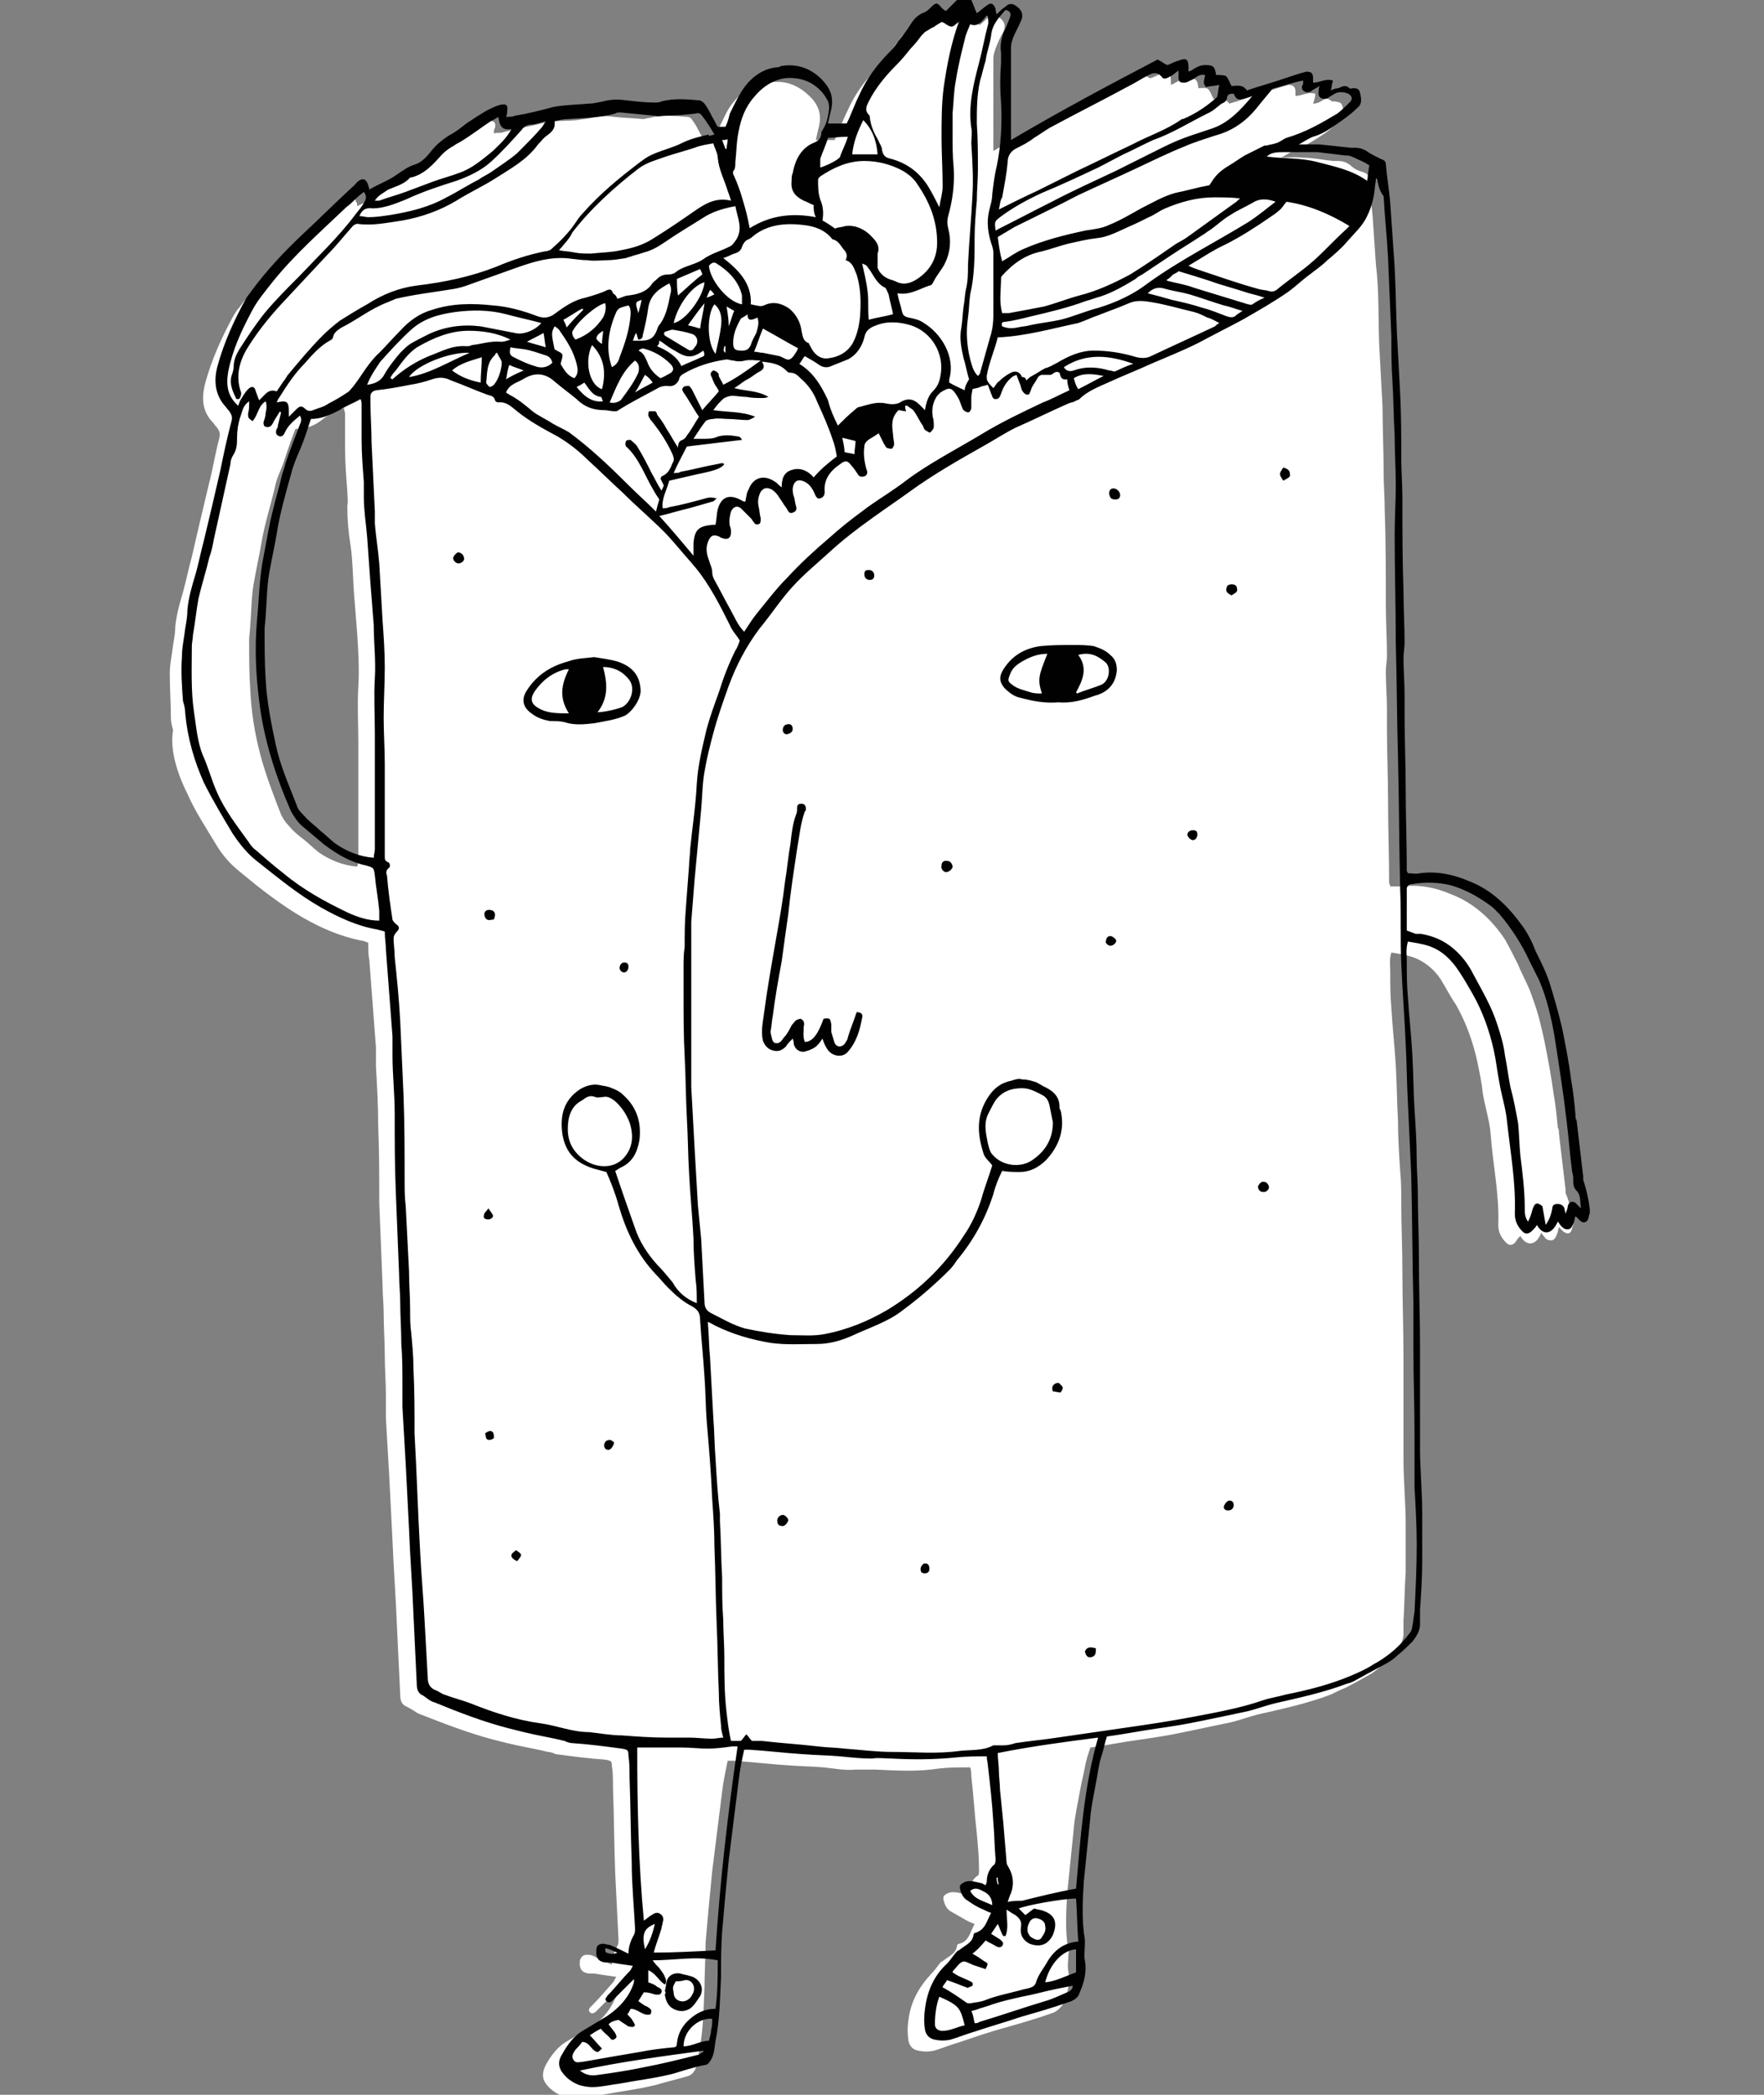 <?xml version="1.0" encoding="UTF-8"?> <!-- Generator: Adobe Illustrator 23.0.3, SVG Export Plug-In . SVG Version: 6.00 Build 0) --> <svg xmlns="http://www.w3.org/2000/svg" xmlns:xlink="http://www.w3.org/1999/xlink" id="Layer_1" x="0px" y="0px" viewBox="0 0 160 190" style="enable-background:new 0 0 160 190;" xml:space="preserve"><rect x="0" y="0" width="160" height="190" fill="#808080" stroke="none"/> <style type="text/css"> .st0{fill:#FFFFFF;} .st1{fill:#010101;} </style> <g id="thxqSJ_1_"> <path class="st0" d="M142,108.2c0-0.1,0-0.2,0-0.3c-0.2-1.7-0.4-3.4-0.6-5.1c0-0.2,0-0.4-0.1-0.5c-0.1-1.1-0.2-2.1-0.4-3.2 c-0.2-1.5-0.5-3.1-0.8-4.6c-0.3-1.4-0.6-2.7-1.1-4c-0.3-1-0.9-2-1.3-3c-0.4-0.8-0.8-1.6-1.2-2.3c-1.2-1.8-2.8-3.3-4.9-4.1 c-1.4-0.6-2.9-0.9-4.4-0.7c-0.4,0-0.7,0-1.1,0c0-0.2-0.1-0.2-0.1-0.3c0-2.5-0.1-5-0.1-7.5c0-2.1-0.1-4.3-0.1-6.4c0-0.6,0-1.3,0-1.9 c0-1.1-0.1-2.2-0.1-3.4c0-0.5,0.1-0.9,0.1-1.4c0-1.6-0.1-3.1-0.1-4.7c0-2.8,0-5.7-0.1-8.5c0-1.2-0.1-2.3-0.1-3.5 c0-2-0.1-3.9-0.1-5.9c-0.1-1.9-0.2-3.8-0.3-5.6c-0.1-2.4,0-4.9-0.3-7.3c-0.1-1.5-0.2-3-0.3-4.4c-0.1-1.2-0.3-2.3-0.4-3.5 c0-0.3-0.2-0.4-0.5-0.5c-0.4-0.1-0.8-0.3-1.1-0.6c-0.4-0.3-0.7-0.4-1.2-0.4c-0.1,0-0.3,0-0.4,0c-0.9-0.1-1.9-0.3-2.8-0.3 c-0.7-0.1-1.3,0-1.9,0c0.4-0.2,0.8-0.5,1.3-0.7c1-0.4,1.9-1,2.8-1.6c0.4-0.3,0.8-0.7,1.2-1c0.4-0.3,0.4-0.8,0.3-1.2 c-0.1-0.5-0.2-0.5-0.7-0.6c-0.1,0-0.3,0-0.3,0c-0.4-0.4-0.7-0.2-1,0c-0.2,0.1-0.4,0.2-0.7,0.2c0.1-0.3,0.2-0.6,0.2-0.9 c-0.7-0.2-1.2,0.2-1.8,0.2c0-0.1,0-0.2,0-0.4c0-0.4-0.2-0.6-0.6-0.6c-0.1,0-0.3,0.1-0.4,0.1c-1,0.3-2.1,0.7-3.1,1 c-0.6,0.2-1.2,0.4-1.9,0.6c-0.4-0.6-1-0.4-1.4-0.4c-0.2-0.3-0.3-0.7-0.5-0.9c-0.2-0.2-0.6-0.1-0.9-0.1c-0.1-0.8-0.2-0.9-1-0.9 c-0.4,0-0.7,0.2-1.1,0.4c-0.1,0.1-0.2,0.1-0.4,0.2c0-0.2,0-0.3,0-0.4c0-0.7-0.3-0.9-0.9-0.6c-0.3,0.1-0.6,0.3-1,0.4 c-0.3-0.2-0.6-0.3-0.9-0.5C99,8.7,94.5,11,90.1,13.7c0-0.7,0-1.2,0-1.8c0-1.4,0-2.8,0-4.2c0-0.8,0-1.6,0-2.4c0-0.3,0.1-0.6,0.2-0.9 c0.2-0.5,0.4-1,0.7-1.5c0.3-0.7,0-1.1-0.5-1.4c-0.3-0.2-0.6-0.2-0.9,0.1c-0.2,0.2-0.5,0.5-0.8,0.7c0-0.2-0.1-0.3-0.1-0.5 c-0.1-0.5-0.4-0.6-0.8-0.3c-0.3,0.2-0.6,0.5-0.9,0.7c-0.2-0.4-0.3-0.8-0.5-1.2c-0.1,0-0.2,0-0.3,0c-0.5,0.5-1,1-1.5,1.5 c-0.1-0.1-0.3-0.2-0.4-0.3c-0.5-0.4-0.6-0.4-1,0c-0.2,0.2-0.3,0.4-0.5,0.4c-0.6,0.2-1,0.6-1.3,1.1c-0.4,0.5-0.7,1-1.1,1.5 c-0.2,0.3-0.5,0.6-0.7,0.9c-1.3,1.2-2.2,2.5-2.9,4.1c-0.4,0.8-0.7,1.7-1.1,2.5c-0.6,0-1.1,0-1.7,0c0.1-0.5,0.2-0.9,0.3-1.3 c0.2-0.9,0-1.7-0.6-2.4c-1.1-1.2-2.4-1.8-4-1.5c-0.1,0-0.2,0-0.3,0.1c-1.3,0.1-2.2,0.8-2.9,1.7c-0.6,0.7-0.9,1.6-1.4,2.5 c-0.2,0.4-0.3,0.8-0.4,1.2c-0.3,0-0.5,0-0.7,0c-0.2-0.3-0.3-0.6-0.5-0.9c-0.2-0.4-0.4-0.8-0.7-1.2c-0.1-0.2-0.3-0.3-0.5-0.3 c-1.1-0.1-2.3-0.2-3.4,0.1c-0.2,0-0.4,0.1-0.6,0.1c-0.9-0.1-1.7-0.1-2.6-0.2c-0.7-0.1-1.4-0.1-2.1,0.1c-0.4,0.1-0.8,0.1-1.3,0.2 c-1.1,0.1-2.2,0-3.2,0.3c-1.2,0.3-2.4,0.5-3.5,0.8c-0.2,0.1-0.5,0-0.8,0.1c0-0.2,0-0.4,0.1-0.5c0.1-0.5-0.1-0.7-0.6-0.6 c-0.4,0.1-0.8,0.3-1.2,0.5c-0.6,0.4-1.3,0.8-1.9,1.2c-0.5,0.4-1.1,0.8-1.6,1.1c-0.6,0.3-1.1,0.7-1.5,1.3c-0.4,0.5-0.9,1.1-1.5,1.3 c-0.7,0.2-1.2,0.6-1.8,1c-0.7,0.5-1.6,0.9-2.4,1.3c0-0.1,0-0.3-0.1-0.4c-0.2-0.6-0.5-0.7-1-0.3c-0.3,0.2-0.6,0.5-0.8,0.8 c-1.4,1.3-2.7,2.6-4.1,3.9c-1.7,1.6-3.3,3.3-4.7,5.2c-0.2,0.2-0.3,0.4-0.5,0.7c-1.1,2-2,4-2.6,6.2c-0.3,1.2-0.3,2.4,0.6,3.4 c0.2,0.2,0.3,0.4,0.5,0.6c0.2,0.3,0.3,0.5,0.2,0.9c-0.4,1.5-0.6,2.9-1,4.4c-0.5,2.1-1,4.2-1.5,6.4c-0.3,1.1-0.5,2.1-0.8,3.2 c-0.3,1-0.6,2.1-0.7,3.1c0,0.6-0.1,1.1-0.2,1.7c-0.1,0.9-0.3,1.7-0.3,2.6c0,1.3,0.1,2.7,0.1,4c0,0.4,0.1,0.8,0.2,1.1 C15.4,67.9,16,70,17,72c0.7,1.6,1.7,3.1,2.6,4.6c0.6,1,1.3,1.8,2.2,2.5c1.8,1.5,3.7,3,5.8,4.2c1.6,0.9,3.2,1.6,5.1,2 c0.2,0,0.4,0.1,0.7,0.2c0,0.6,0,1.1,0.1,1.6c0.2,2.6,0.4,5.2,0.6,7.9c0,0.6,0,1.1,0,1.7c0.1,1.8,0.2,3.5,0.2,5.3 c0.1,2.4,0.1,4.7,0.1,7.1c0.1,2.5,0.2,5,0.3,7.5c0,0.8,0.1,1.7,0.1,2.5c0,1.3,0.1,2.6,0.1,3.8c0,1.2,0.1,2.4,0.1,3.6 c0,0.7,0,1.4,0,2.1c0.1,1.7,0.2,3.5,0.3,5.2c0.1,2,0.2,3.9,0.3,5.9c0.1,2.6,0.3,5.1,0.4,7.7c0.1,2.1,0.2,4.2,0.3,6.3 c0,0.5,0.1,0.9,0.6,1.1c0.4,0.2,0.7,0.4,1,0.6c2.3,0.9,4.6,1.8,6.9,2.4c0.4,0.1,0.8,0.2,1.2,0.3c1.2,0.3,2.5,0.5,3.7,0.8 c0.2,0,0.5,0.1,0.7,0.2c1.5,0.2,3,0.4,4.5,0.5c0.5,0.1,0.6,0.1,0.6,0.6c0.1,0.6,0.1,1.3,0.1,2c0.1,2.6,0.1,5.1,0.2,7.7 c0.1,2,0.2,4,0.3,6c0,0.2,0,0.4-0.1,0.6c-0.3,0.5-0.5,1.1-0.5,1.7c-0.6-0.3-1.1-0.5-1.7-0.8c-0.2-0.1-0.4-0.1-0.6-0.1 c-0.3,0-0.5,0.2-0.6,0.5c-0.1,0.8,0.2,1.2,1,1.2c0.1,0,0.2,0,0.3,0c0.6,0.1,1.3,0.2,2,0.3c-0.2,0.3-0.2,0.4-0.3,0.5 c-0.6,0.7-1.3,1.5-2,2.2c-0.1,0.1-0.3,0.3-0.1,0.5c0.2,0.2,0.3,0.1,0.5,0c0.3-0.3,0.7-0.7,1-1c0.3-0.3,0.7-0.7,1-1 c0,0.1,0,0.2,0,0.3c-0.5,1.3-1.3,2.4-2.5,3.1c-0.6,0.4-1.3,0.8-2,1.2c-0.9,0.5-1.5,1.3-2,2.2c-0.3,0.6-0.4,1.2,0.1,1.8 c0.4,0.5,0.9,0.8,1.4,1c0.4,0.2,0.8,0.3,1.2,0.2c0.8,0,1.6-0.2,2.4-0.3c1.6-0.3,3.3-0.5,4.9-0.9c1-0.3,1.9-0.5,2.9-0.8 c0.3-0.1,0.5-0.3,0.6-0.5c0.3-0.5,0.3-1.1,0.4-1.7c0.4-1.9,0.4-3.8,0.5-5.8c0-1.4,0.1-2.7,0.1-4.1c0.1-1.1,0.2-2.2,0.3-3.4 c0.1-1,0.2-2.1,0.3-3.1c0.3-2.4,0.6-4.8,0.9-7.2c0.1-0.9,0.3-1.8,0.5-2.8c0.2,0,0.3,0,0.5,0c1.6,0.1,3.2,0.3,4.8,0.4 c1.1,0.1,2.2,0.1,3.4,0.2c1,0.1,1.9,0.3,2.9,0.2c0.6,0,1.2,0,1.8,0c2,0.1,3.9,0.2,5.8-0.1c0.9-0.1,1.8-0.1,2.8-0.1 c0.1,0.3,0.1,0.6,0.1,0.8c0.2,1.7,0.3,3.5,0.5,5.2c0.1,1.1,0.2,2.2,0.2,3.3c0,0.2,0,0.5-0.1,0.5c-0.6,0.4-0.7,0.9-0.7,1.6 c0,0.1-0.1,0.2-0.1,0.3c-0.1-0.1-0.2-0.1-0.4-0.2c-0.5-0.1-1-0.3-1.5-0.1c-0.4,0.2-0.5,0.3-0.4,0.7c0.1,0.4,0.3,0.8,0.7,1 c0.5,0.3,0.9,0.5,1.4,0.8c0.2,0.1,0.4,0.2,0.7,0.3c-0.4,0.7-0.5,1.6-1.4,1.8c-0.1,0-0.2,0.1-0.2,0.2c-0.1,0.7-0.7,0.9-1.2,1.3 c-0.1,0.1-0.2,0.1-0.3,0.2c-0.3,0.4-0.6,0.8-0.9,1.1c-1.1,1.2-1.8,2.5-2,4.1c-0.1,0.6-0.1,1.2,0,1.9c0.1,0.5,0.4,0.8,0.9,0.9 c0.5,0.1,0.9,0.1,1.4,0c0.7-0.2,1.4-0.5,2.1-0.7c1.5-0.5,2.9-1,4.4-1.4c1.4-0.4,2.8-0.8,4.2-1.3c0.4-0.1,0.8-0.5,1-0.8 c0.4-0.9,0.7-1.9,0.5-3c-0.1-0.5,0-0.9,0-1.4c0-0.2,0.1-0.4,0-0.5c-0.3-1.7-0.2-3.5-0.1-5.2c0.2-2,0.4-3.9,0.6-5.9 c0.1-1.2,0.4-2.4,0.6-3.6c0.1-0.6,0.3-1.3,0.4-1.9c0.1-0.6,0.3-1.2,0.5-1.8c1.5-0.2,2.9-0.5,4.4-0.7c1.4-0.2,2.7-0.4,4.1-0.7 c1.4-0.3,2.9-0.6,4.3-0.9c0.8-0.2,1.6-0.5,2.4-0.7c2.2-0.5,4.5-1,6.6-1.8c0.4-0.2,0.8-0.4,1.3-0.6c0.8-0.4,1.5-0.8,2.2-1.2 c0.4-0.2,0.7-0.5,1.1-0.8c0.4-0.4,0.9-0.8,1.3-1.2c0.4-0.4,0.6-1,0.7-1.6c0-0.4,0-0.8,0-1.3c0.1-1.5,0.1-3,0.2-4.4 c0-1.5,0-2.9,0-4.4c0-1.9-0.2-3.9-0.2-5.8c0-1.9,0-3.8,0-5.7c0-1.1,0-2.2,0-3.4c0-2.7-0.1-5.4-0.1-8.1c0-2-0.1-4-0.1-6.1 c0-1,0-1.9-0.1-2.9c-0.1-1.5-0.2-3.1-0.2-4.6c-0.1-1.7-0.1-3.3-0.2-5c-0.1-1.7-0.3-3.4-0.4-5.2c-0.1-1.1-0.1-2.1-0.1-3.2 c0-0.6-0.1-1.2,0.1-1.8c0.7,0.1,1.3,0.2,1.9,0.4c1.2,0.4,2.2,1.3,2.8,2.4c0.4,0.7,0.8,1.4,1.2,2c0.9,1.6,1.5,3.3,1.9,5.1 c0.2,1,0.4,1.9,0.5,2.9c0.2,1.2,0.6,2.4,0.7,3.6c0.2,2.8,0.8,5.5,0.7,8.3c0,0.6,0.2,1.1,0.7,1.6c0.3,0.3,0.6,0.3,0.9-0.1 c0.1-0.2,0.2-0.3,0.4-0.5c0.5,0.9,1.4,1,1.9-0.3c0.1,0.2,0.2,0.3,0.3,0.4c0.1,0.2,0.3,0.3,0.6,0.3c0.3,0,0.4-0.3,0.5-0.5 c0.1-0.2,0.1-0.4,0.2-0.7c0.2,0.2,0.3,0.3,0.4,0.4c0.4,0.3,0.7,0.2,0.8-0.3c0-0.1,0.1-0.2,0.1-0.4c0-0.1,0-0.2,0-0.3 C142.5,110,142.4,109.1,142,108.2z M82.5,142.8c0.1,0,0.1,0.1,0.2,0.1C82.7,142.8,82.6,142.8,82.5,142.8z M26.2,74.9 c-0.3-0.3-0.5-0.6-0.7-1c-0.7-1.8-1.4-3.6-1.9-5.5c-0.5-1.9-0.8-3.8-0.9-5.8c-0.1-1.5-0.1-3.1-0.1-4.6c0-0.4,0.1-0.9,0.1-1.3 c0.1-1.2,0.1-2.5,0.3-3.7c0.2-1.2,0.5-2.5,0.7-3.7c0.3-1.8,0.9-3.6,1.3-5.4c0.2-0.8,0.6-1.5,0.8-2.2c0.3-0.9,0.6-1.8,1-2.8 c1,0,1.8-0.3,2.5-0.9c0.5-0.4,1.2-0.7,1.9-1c0,0.2,0.1,0.4,0.1,0.5c0,1.1,0,2.2,0,3.2c0,1.3,0.1,2.5,0.2,3.8c0,0.5,0.1,0.9,0,1.4 c0,1.2,0.1,2.4,0.3,3.6c0.2,1.4,0.2,2.8,0.3,4.2c0.1,1.3,0.2,2.5,0.3,3.8c0.1,1.6,0.2,3.2,0.1,4.8c-0.1,1.7,0,3.4,0,5 c0,2.1,0,4.2,0,6.3c0,1.4,0,2.8,0,4.2c0,0.2,0,0.5-0.1,0.8c-1.3-0.1-2.5-0.6-3.5-1.3c-0.5-0.4-0.9-0.8-1.4-1.2 C27.1,75.8,26.6,75.4,26.2,74.9z M70.7,93.6c0-0.1,0.1-0.1,0.2-0.2C70.8,93.5,70.7,93.5,70.7,93.6C70.7,93.6,70.7,93.7,70.7,93.6 C70.7,93.7,70.7,93.6,70.7,93.6z M70.9,93.4C70.9,93.4,70.9,93.4,70.9,93.4C70.9,93.4,70.9,93.4,70.9,93.4z M70.9,93.4 C70.9,93.4,70.9,93.4,70.9,93.4C70.9,93.4,70.9,93.4,70.9,93.4z M55.4,89c0.1-0.1,0.1-0.2,0.1-0.3c0-0.2-0.1-0.4-0.4-0.4 c0.2,0,0.3,0.2,0.4,0.4C55.5,88.8,55.5,88.9,55.4,89z"></path> <g> <path class="st1" d="M88.1,0c0.2,0.4,0.3,0.8,0.5,1.2c0.3-0.2,0.6-0.5,0.9-0.7c0.4-0.3,0.6-0.2,0.8,0.3c0,0.1,0,0.2,0.1,0.5 c0.3-0.3,0.5-0.5,0.8-0.7c0.3-0.3,0.6-0.3,0.9-0.1c0.5,0.3,0.8,0.8,0.5,1.4c-0.2,0.5-0.5,1-0.7,1.5c-0.1,0.3-0.2,0.6-0.2,0.9 c0,0.8,0,1.6,0,2.4c0,1.4,0,2.8,0,4.2c0,0.6,0,1.1,0,1.8c4.4-2.6,8.9-5,13.3-7.3c0.4,0.2,0.6,0.4,0.9,0.5c0.3-0.1,0.6-0.3,1-0.4 c0.7-0.3,0.9-0.1,0.9,0.6c0,0.1,0,0.2,0,0.4c0.2-0.1,0.3-0.1,0.4-0.2c0.3-0.2,0.7-0.4,1.1-0.4c0.7,0,0.9,0.1,1,0.9 c0.3,0,0.7,0,0.9,0.1c0.2,0.2,0.3,0.5,0.5,0.9c0.4,0,1-0.2,1.4,0.4c0.6-0.2,1.2-0.4,1.9-0.6c1-0.3,2.1-0.7,3.1-1 c0.1,0,0.3-0.1,0.4-0.1c0.4,0,0.6,0.1,0.6,0.6c0,0.1,0,0.2,0,0.4c0.6,0,1.1-0.4,1.8-0.2c-0.1,0.3-0.1,0.6-0.2,0.9 c0.2-0.1,0.5-0.2,0.7-0.2c0.4-0.2,0.7-0.3,1,0c0.1,0.1,0.2,0,0.3,0c0.5,0,0.6,0.1,0.7,0.6c0.1,0.5,0.1,0.9-0.3,1.2 c-0.4,0.4-0.8,0.7-1.2,1c-0.9,0.6-1.7,1.3-2.8,1.6c-0.5,0.2-0.9,0.5-1.3,0.7c0.6,0,1.2,0,1.9,0c0.9,0.1,1.9,0.2,2.8,0.3 c0.1,0,0.3,0,0.4,0c0.4,0,0.8,0.1,1.2,0.4c0.3,0.2,0.7,0.4,1.1,0.6c0.3,0.1,0.5,0.2,0.5,0.5c0.1,1.2,0.3,2.3,0.4,3.5 c0.1,1.5,0.2,3,0.3,4.4c0.2,2.4,0.2,4.9,0.3,7.3c0.1,1.9,0.2,3.8,0.3,5.6c0.1,2,0.1,3.9,0.1,5.9c0,1.2,0.1,2.3,0.1,3.5 c0,2.8,0,5.7,0.1,8.5c0,1.6,0.1,3.1,0.1,4.7c0,0.5-0.1,0.9-0.1,1.4c0,1.1,0.1,2.2,0.1,3.4c0,0.6,0,1.3,0,1.9 c0,2.1,0.1,4.3,0.1,6.4c0,2.5,0.1,5,0.1,7.5c0,0.1,0,0.1,0.1,0.3c0.4,0,0.7,0.1,1.1,0c1.5-0.2,3,0.1,4.4,0.7 c2.1,0.8,3.6,2.3,4.9,4.1c0.5,0.7,0.9,1.5,1.2,2.3c0.5,1,1,2,1.3,3c0.4,1.3,0.8,2.7,1.1,4c0.3,1.5,0.6,3,0.8,4.6 c0.2,1.1,0.3,2.1,0.4,3.2c0,0.2,0,0.4,0.1,0.5c0.2,1.7,0.4,3.4,0.6,5.1c0,0.1,0,0.2,0,0.3c0.3,0.9,0.5,1.8,0.6,2.7 c0,0.1,0,0.2,0,0.3c0,0.1-0.1,0.2-0.1,0.4c-0.1,0.5-0.5,0.6-0.8,0.3c-0.1-0.1-0.2-0.2-0.4-0.4c-0.1,0.3-0.1,0.5-0.2,0.7 c-0.1,0.2-0.2,0.5-0.5,0.5c-0.3,0-0.4-0.1-0.6-0.3c-0.1-0.1-0.2-0.3-0.3-0.4c-0.6,1.3-1.4,1.2-1.9,0.3c-0.1,0.2-0.2,0.3-0.4,0.5 c-0.3,0.3-0.6,0.4-0.9,0.1c-0.4-0.4-0.7-0.9-0.7-1.6c0.1-2.8-0.4-5.6-0.7-8.3c-0.1-1.2-0.5-2.4-0.7-3.6c-0.2-1-0.3-2-0.5-2.9 c-0.4-1.8-1-3.5-1.9-5.1c-0.4-0.7-0.8-1.4-1.2-2c-0.7-1.1-1.6-2-2.8-2.4c-0.6-0.2-1.3-0.3-1.9-0.4c-0.2,0.7-0.1,1.2-0.1,1.8 c0,1.1,0,2.1,0.1,3.2c0.1,1.7,0.3,3.4,0.4,5.2c0.1,1.7,0.1,3.3,0.2,5c0.1,1.5,0.2,3.1,0.2,4.6c0,1,0.1,1.9,0.1,2.9 c0,2,0.1,4,0.1,6.1c0,2.7,0.1,5.4,0.1,8.1c0,1.1,0,2.2,0,3.4c0,1.9,0,3.8,0,5.7c0,1.9,0.2,3.9,0.2,5.8c0,1.5,0,2.9,0,4.4 c0,1.5-0.1,3-0.2,4.4c0,0.4,0,0.8,0,1.3c0,0.6-0.3,1.1-0.7,1.6c-0.4,0.4-0.8,0.8-1.3,1.2c-0.3,0.3-0.7,0.6-1.1,0.8 c-0.7,0.4-1.5,0.8-2.2,1.2c-0.4,0.2-0.8,0.5-1.3,0.6c-2.1,0.8-4.4,1.3-6.6,1.8c-0.8,0.2-1.6,0.5-2.4,0.7c-1.4,0.3-2.8,0.6-4.3,0.9 c-1.4,0.3-2.7,0.5-4.1,0.7c-1.4,0.2-2.9,0.5-4.4,0.7c-0.2,0.6-0.3,1.2-0.5,1.8c-0.2,0.6-0.3,1.3-0.4,1.9c-0.2,1.2-0.5,2.4-0.6,3.6 c-0.2,2-0.4,3.9-0.6,5.9c-0.1,1.7-0.2,3.5,0.1,5.2c0,0.2,0,0.4,0,0.5c0,0.5-0.1,1,0,1.4c0.2,1.1-0.1,2.1-0.5,3 c-0.1,0.4-0.6,0.7-1,0.8c-1.4,0.5-2.8,0.9-4.2,1.3c-1.5,0.5-2.9,0.9-4.4,1.4c-0.7,0.2-1.4,0.5-2.1,0.7c-0.5,0.1-0.9,0.1-1.4,0 c-0.5-0.1-0.8-0.4-0.9-0.9c-0.1-0.6-0.1-1.2,0-1.9c0.2-1.6,0.8-3,2-4.1c0.3-0.3,0.6-0.8,0.9-1.1c0.1-0.1,0.2-0.1,0.3-0.2 c0.5-0.4,1.1-0.6,1.2-1.3c0-0.1,0.1-0.2,0.2-0.2c0.9-0.3,1-1.1,1.4-1.8c-0.3-0.1-0.5-0.2-0.7-0.3c-0.5-0.2-1-0.5-1.4-0.8 c-0.4-0.2-0.6-0.6-0.7-1c-0.1-0.4,0-0.5,0.4-0.7c0.5-0.2,1,0,1.5,0.1c0.1,0,0.2,0.1,0.4,0.2c0-0.1,0.1-0.2,0.1-0.3 c0-0.6,0.2-1.2,0.7-1.6c0.1-0.1,0.1-0.4,0.1-0.5c-0.1-1.1-0.1-2.2-0.2-3.3c-0.1-1.7-0.3-3.5-0.5-5.2c0-0.2-0.1-0.5-0.1-0.8 c-0.9,0-1.9,0-2.8,0.1c-2,0.2-3.9,0.2-5.8,0.1c-0.6,0-1.2-0.1-1.8,0c-1,0-1.9-0.1-2.9-0.2c-1.1-0.1-2.2-0.1-3.4-0.2 c-1.6-0.1-3.2-0.3-4.8-0.4c-0.1,0-0.3,0-0.5,0c-0.2,0.9-0.4,1.8-0.5,2.8c-0.3,2.4-0.6,4.8-0.9,7.2c-0.1,1-0.2,2.1-0.3,3.1 c-0.1,1.1-0.2,2.2-0.3,3.4c-0.1,1.4-0.1,2.7-0.1,4.1c-0.1,1.9-0.1,3.9-0.5,5.8c-0.1,0.6-0.1,1.2-0.4,1.7c-0.2,0.3-0.3,0.5-0.6,0.5 c-1,0.2-1.9,0.5-2.9,0.8c-1.6,0.4-3.3,0.6-4.9,0.9c-0.8,0.1-1.6,0.3-2.4,0.3c-0.4,0-0.9-0.1-1.2-0.2c-0.5-0.2-1-0.5-1.4-1 c-0.5-0.6-0.5-1.2-0.1-1.8c0.5-0.9,1.1-1.7,2-2.2c0.7-0.4,1.3-0.8,2-1.2c1.2-0.8,2.1-1.8,2.5-3.1c0-0.1,0-0.1,0-0.3 c-0.4,0.4-0.7,0.7-1,1c-0.3,0.3-0.7,0.7-1,1c-0.1,0.1-0.3,0.2-0.5,0c-0.2-0.2,0-0.3,0.1-0.5c0.7-0.7,1.3-1.5,2-2.2 c0.1-0.1,0.2-0.3,0.3-0.5c-0.7-0.1-1.4-0.2-2-0.3c-0.1,0-0.2,0-0.3,0c-0.8,0-1.1-0.4-1-1.2c0-0.3,0.2-0.5,0.6-0.5 c0.2,0,0.4,0.1,0.6,0.1c0.5,0.2,1.1,0.5,1.7,0.8c0-0.6,0.2-1.2,0.5-1.7c0.1-0.2,0.1-0.4,0.1-0.6c-0.1-2-0.3-4-0.3-6 c-0.1-2.6-0.1-5.1-0.2-7.7c0-0.7,0-1.3-0.1-2c0-0.5-0.1-0.5-0.6-0.6c-1.5-0.2-3-0.4-4.5-0.5c-0.2,0-0.5-0.1-0.7-0.2 c-1.2-0.3-2.5-0.5-3.7-0.8c-0.4-0.1-0.8-0.2-1.2-0.3c-2.4-0.6-4.7-1.5-6.9-2.4c-0.4-0.1-0.7-0.4-1-0.6c-0.5-0.2-0.6-0.6-0.6-1.1 c-0.1-2.1-0.2-4.2-0.3-6.3c-0.1-2.6-0.3-5.1-0.4-7.7c-0.1-2-0.2-3.9-0.3-5.9c-0.1-1.7-0.2-3.5-0.3-5.2c0-0.7,0-1.4,0-2.1 c0-1.2,0-2.4-0.1-3.6c0-1.3-0.1-2.6-0.1-3.8c0-0.8-0.1-1.7-0.1-2.5c-0.1-2.5-0.2-5-0.3-7.5c-0.1-2.4-0.1-4.7-0.1-7.1 c0-1.8-0.2-3.5-0.2-5.3c0-0.6,0-1.1,0-1.7c-0.2-2.6-0.4-5.2-0.6-7.9c0-0.5-0.1-1-0.1-1.6c-0.2-0.1-0.4-0.1-0.7-0.2 c-1.8-0.3-3.5-1.1-5.1-2c-2.1-1.2-3.9-2.7-5.8-4.2c-0.9-0.7-1.6-1.6-2.2-2.5c-0.9-1.5-1.8-3-2.6-4.6c-0.9-2-1.5-4.1-1.7-6.3 c0-0.4-0.1-0.8-0.2-1.1c-0.1-1.3-0.2-2.7-0.1-4c0-0.9,0.2-1.7,0.3-2.6c0.1-0.6,0.2-1.1,0.2-1.7c0.1-1.1,0.4-2.1,0.7-3.1 c0.3-1,0.5-2.1,0.8-3.2c0.5-2.1,1-4.2,1.5-6.4c0.3-1.5,0.6-2.9,1-4.4c0.1-0.4,0-0.6-0.2-0.9c-0.2-0.2-0.3-0.4-0.5-0.6 c-0.8-1-0.9-2.2-0.6-3.4c0.6-2.2,1.5-4.2,2.6-6.2c0.1-0.2,0.3-0.4,0.5-0.7c1.4-1.9,3-3.6,4.7-5.2c1.4-1.3,2.7-2.6,4.1-3.9 c0.3-0.3,0.6-0.5,0.8-0.8c0.5-0.4,0.8-0.3,1,0.3c0,0.1,0.1,0.2,0.1,0.4c0.8-0.5,1.7-0.8,2.4-1.3c0.6-0.4,1.1-0.8,1.8-1 c0.6-0.2,1.1-0.8,1.5-1.3c0.4-0.5,0.9-0.9,1.5-1.3c0.6-0.3,1.1-0.7,1.6-1.1c0.6-0.4,1.2-0.8,1.9-1.2c0.4-0.2,0.8-0.4,1.2-0.5 c0.5-0.1,0.7,0,0.6,0.6c0,0.1,0,0.3-0.1,0.5c0.3,0,0.6,0,0.8-0.1c1.2-0.2,2.4-0.5,3.5-0.8c1.1-0.2,2.1-0.2,3.2-0.3 c0.4,0,0.8-0.1,1.3-0.2c0.7-0.2,1.4-0.2,2.1-0.1c0.9,0.1,1.7,0.2,2.6,0.2c0.2,0,0.4,0,0.6-0.1c1.1-0.3,2.3-0.2,3.4-0.1 c0.2,0,0.4,0.2,0.5,0.3c0.3,0.4,0.5,0.8,0.7,1.2c0.2,0.3,0.3,0.6,0.5,0.9c0.2,0,0.4,0,0.7,0c0.2-0.4,0.3-0.8,0.4-1.2 c0.4-0.8,0.8-1.7,1.4-2.5c0.7-0.9,1.7-1.6,2.9-1.7c0.1,0,0.2,0,0.3-0.1c1.6-0.3,3,0.3,4,1.5c0.6,0.7,0.8,1.5,0.6,2.4 c-0.1,0.4-0.2,0.8-0.3,1.3c0.6,0,1.1,0,1.7,0c0.4-0.8,0.7-1.7,1.1-2.5c0.7-1.6,1.7-2.9,2.9-4.1c0.3-0.3,0.5-0.6,0.7-0.9 c0.4-0.5,0.8-1,1.1-1.5c0.3-0.5,0.7-0.9,1.3-1.1c0.2-0.1,0.4-0.3,0.5-0.4c0.5-0.5,0.6-0.5,1,0c0.1,0.1,0.2,0.2,0.4,0.3 c0.5-0.5,1-1,1.5-1.5C87.9,0,88,0,88.1,0z M124.9,16.2c0,0-0.1,0-0.1,0c0,0.3-0.1,0.6-0.1,0.9c-0.1,0.9-0.3,1.7-0.7,2.5 c-0.4,0.9-1.2,1.6-1.8,2.3c-0.5,0.6-1.2,1.2-1.8,1.7c-0.5,0.5-1.1,0.9-1.6,1.3c-0.7,0.5-1.3,1.1-2,1.6c-1.3,0.9-2.7,1.7-4.1,2.5 c-1.3,0.7-2.7,1.4-4,2.1c-1.4,0.7-2.9,1.3-4.3,1.9c-1.3,0.6-2.6,1.1-3.9,1.7c-0.9,0.4-1.9,0.8-2.6,1.5c-0.1,0.1-0.3,0.1-0.4,0.2 c-0.2,0.1-0.4,0.1-0.6,0.2c-1.6,0.7-3.2,1.5-4.8,2.2c-1,0.5-1.9,1.1-2.8,1.6c-2.3,1.3-4.6,2.6-6.8,4.2c-1.1,0.8-2.3,1.6-3.4,2.4 c-1.4,1-2.7,2-4,3.2c-1.1,1-2.2,1.9-3.2,3c-1.1,1.2-2,2.6-3,3.8c-1.2,1.6-2.1,3.3-2.8,5.2c-0.5,1.4-1,2.8-1.4,4.3 c-0.3,1.1-0.6,2.3-0.8,3.5c-0.2,1.1-0.2,2.3-0.3,3.4c-0.2,2.1-0.4,4.2-0.6,6.4c-0.1,1.3-0.2,2.6-0.3,3.8c0,3,0,5.9,0,8.9 c0,0.9,0,1.8,0,2.7c0,1.1,0,2.3,0,3.4c0.1,1.8,0.2,3.7,0.3,5.5c0.1,1.7,0.2,3.5,0.3,5.2c0.1,1,0.2,2.1,0.3,3.1 c0.1,1.9,0.2,3.8,0.3,5.7c0,0.5,0.2,0.8,0.6,1c1,0.5,2,1.1,3.1,1.4c1.4,0.3,2.7,0.5,4.1,0.6c1,0,2.1,0.1,3.1-0.1 c2.1-0.4,4-1.2,5.7-2.2c2.8-1.7,5.1-3.9,6.9-6.7c0.7-1,1.2-2.1,1.6-3.3c0.3-1.1,0.7-2.1,1-3.1c-0.3-0.4-0.7-0.7-0.8-1.1 c-0.5-1.6-0.7-3.2,0.3-4.9c0.6-1,1.3-1.5,2.3-1.7c0.3-0.1,0.6-0.2,0.9-0.1c0.4,0,0.8,0.1,1.1,0.2c0.4,0.1,0.7,0.4,1,0.5 c0.8,0.4,1.3,0.9,1.3,1.8c0,0.1,0,0.2,0.1,0.3c0.4,1.7-0.1,3.2-1.3,4.5c-0.7,0.7-1.5,1.1-2.4,1.1c-0.5,0-1,0-1.6-0.1 c-0.3,0.6-0.6,1.3-0.8,2.1c-0.7,2.2-1.8,4.2-3.3,6c-0.2,0.3-0.4,0.6-0.7,0.9c-1.3,1.3-2.8,2.6-4.3,3.7c-1.3,1-2.9,1.5-4.4,2.2 c-1.1,0.5-2.2,0.8-3.3,0.8c-1.4,0-2.8,0.1-4.2-0.1c-1.8-0.3-3.5-0.8-5.1-1.6c-0.2-0.1-0.3-0.2-0.6-0.3c0.1,1.1,0.1,2.2,0.2,3.2 c0.1,1.8,0.2,3.7,0.3,5.5c0.1,1.2,0.1,2.5,0.2,3.7c0.1,1.7,0.2,3.3,0.4,5c0,0.2,0,0.4,0,0.7c0.1,1.7,0.1,3.4,0.2,5.1 c0,1.3,0,2.5,0.1,3.8c0,1.1,0.1,2.3,0.1,3.4c0,1.7,0,3.3,0.2,5c0.1,0.9,0.2,1.7,0.4,2.6c0.3,0,0.6,0,0.9,0 c0.2-0.2,0.3-0.4,0.5-0.6c0.2,0.2,0.3,0.4,0.5,0.6c0.3,0,0.6,0,0.9,0c1.7,0.2,3.4,0.3,5.1,0.5c0.8,0.1,1.6,0.1,2.4,0.2 c1.4,0.1,2.9,0.3,4.3,0.3c2.1,0,4.1,0.2,6.2-0.1c1-0.1,2.1,0,3-0.5c0.1,0,0.2,0,0.3,0c0.2,0,0.5,0,0.7,0c0.3,0,0.7-0.1,1-0.2 c1.3-0.2,2.5-0.3,3.8-0.5c2.1-0.3,4.1-0.6,6.2-0.9c2.1-0.3,4.1-0.6,6.2-1c2.1-0.4,4.3-0.8,6.3-1.5c0.6-0.2,1.3-0.3,2-0.5 c2-0.4,4-0.9,5.9-1.7c0.7-0.3,1.4-0.6,2-1c1.3-0.7,2.4-1.6,3.3-2.8c0.2-0.2,0.3-0.5,0.3-0.7c0.1-0.4,0.1-0.8,0.2-1.3 c0.1-2,0.2-4,0.2-6.1c0-1.7-0.1-3.5-0.2-5.2c0-1.6,0-3.2,0-4.9c0-2.5-0.1-5-0.1-7.5c0-1.4,0-2.8,0-4.2c-0.1-3.9-0.1-7.9-0.2-11.8 c-0.1-2.2-0.2-4.3-0.3-6.5c-0.1-1.8-0.1-3.5-0.2-5.3c-0.1-2.4-0.3-4.8-0.4-7.3c-0.1-2.2,0-4.5-0.1-6.7c-0.1-4-0.1-8.1-0.2-12.1 c-0.1-3.4-0.1-6.8-0.2-10.3c0-3.3-0.1-6.5-0.1-9.8c0-1.5,0.1-3,0.1-4.5c0-1.5-0.1-3-0.1-4.5c-0.1-1.6-0.1-3.3-0.2-4.9 c-0.1-1.4-0.1-2.7-0.1-4.1c-0.1-2.4-0.2-4.8-0.3-7.1c-0.1-1.9-0.3-3.7-0.4-5.6C125.1,17.3,125,16.7,124.9,16.2z M63.2,118.2 c0-0.8,0-1.4-0.1-2.1c-0.1-1.3-0.2-2.5-0.2-3.8c-0.1-2-0.3-3.9-0.4-5.9c-0.1-1.7-0.1-3.3-0.2-5c-0.1-1.9-0.1-3.7-0.2-5.6 c-0.1-1.8-0.1-3.6-0.1-5.4c0-0.9,0-1.8,0-2.7c0-0.6,0-1.2,0.1-1.8c0-1.1,0-2.3,0.1-3.4c0.1-1.3,0.2-2.6,0.3-4c0-0.5,0.1-1,0.1-1.5 c0.2-2,0.5-3.9,0.6-5.9c0.1-1.7,0.5-3.3,0.9-5c0.3-1.1,0.7-2.2,1.1-3.3c0.4-1.3,0.9-2.6,1.5-3.8c0.2-0.3,0.3-0.6,0.4-0.9 c-0.3-0.5-0.7-0.9-0.9-1.4c-0.9-1.8-1.8-3.6-3.1-5.2c-0.2-0.2-0.4-0.5-0.6-0.7c-0.8-0.9-1.5-1.8-2.3-2.6c-1.2-1.2-2.5-2.3-3.7-3.5 c-1.1-1-2.1-2-3.2-3c-0.8-0.8-1.7-1.5-2.7-2.1c-1.3-0.7-2.6-1.4-3.7-2.3c-0.5-0.4-1-0.9-1.7-0.8c-0.1,0-0.3-0.1-0.3-0.2 c-0.1-0.4-0.4-0.4-0.7-0.5c-1.1-0.4-2.2-0.9-3.3-1.3c-0.6-0.3-1.1-0.3-1.7-0.1c-0.6,0.2-1.3,0.4-2,0.5c-1,0.2-2.1,0.4-3.1,0.5 c-0.4,0.1-0.5,0.3-0.5,0.6c0,0.2,0,0.3,0,0.5c0,1.2,0.1,2.4,0.1,3.6c0.1,2.1,0.2,4.2,0.3,6.3c0,0.4,0,0.8,0,1.1 c0.1,1.2,0.3,2.4,0.4,3.6c0.1,1.7,0.2,3.5,0.3,5.2c0.1,1.4,0.2,2.8,0.2,4.2c0,1.5-0.1,3.1-0.1,4.6c0,1.4,0.1,2.8,0.1,4.2 c0,2.8,0,5.6,0,8.4c0,0.2,0,0.4,0.3,0.5c0.2,0.1,0.2,0.4,0.1,0.5c-0.3,0.2-0.3,0.5-0.2,0.7c0.1,1.3,0.3,2.7,0.5,4 c0,0.1,0.2,0.3,0.3,0.4c0.3,0.2,0.4,0.4,0.1,0.7c-0.2,0.2-0.3,0.4-0.3,0.6c0,0.6,0.1,1.1,0.1,1.7c0.2,1.9,0.4,3.9,0.5,5.8 c0.1,2.2,0.2,4.5,0.3,6.7c0.1,2.6,0.1,5.2,0.1,7.7c0,0.8,0,1.6,0.1,2.4c0.1,2,0.2,3.9,0.3,5.9c0,1.2,0.1,2.3,0.1,3.5 c0,0.7,0,1.4,0.1,2.1c0.1,1.1,0.2,2.1,0.2,3.2c0.1,2,0.1,3.9,0.1,5.9c0.2,3.5,0.3,7.1,0.5,10.6c0.1,2.1,0.3,4.2,0.4,6.2 c0.1,1.8,0.2,3.6,0.3,5.4c0,0.5,0.2,0.9,0.7,1.1c0.3,0.1,0.5,0.3,0.8,0.4c0.8,0.3,1.6,0.5,2.4,0.8c2,0.8,4.1,1.5,6.3,1.8 c1.5,0.2,2.9,0.8,4.4,0.8c1,0.1,2,0.3,3,0.3c1.3,0.1,2.7,0.2,4,0.2c0.7,0,1.4,0,2.1,0c0.7,0,1.4,0.1,2.1,0.1c0.3,0,0.7-0.1,1-0.1 c-0.1-0.4-0.2-0.7-0.2-1.1c-0.1-1-0.2-2-0.2-3c-0.1-2.1-0.1-4.2-0.2-6.3c-0.1-2.3-0.1-4.6-0.2-6.9c0-1.4-0.1-2.9-0.2-4.3 c-0.1-2.4-0.3-4.8-0.5-7.1c-0.1-1.3-0.1-2.7-0.2-4c-0.1-1.7-0.3-3.5-0.4-5.2c0-0.6-0.2-0.9-0.7-1.2c-0.8-0.4-1.5-1-2.2-1.7 c-0.4-0.4-0.7-0.8-1.1-1.2c-1.7-1.8-2.7-3.9-3.4-6.3c-0.3-1.1-0.7-2.1-1.1-3c-0.7-0.2-1.3-0.3-1.9-0.6c-1.3-0.6-1.9-1.6-2.1-2.9 c-0.2-1.6,0.1-3,1.6-4c0.5-0.3,1.1-0.5,1.7-0.4c0.4,0.1,0.8,0.1,1.2,0.3c0.3,0.1,0.7,0.3,0.9,0.5c1.3,1.1,1.8,2.5,1.6,4.2 c-0.2,1.1-0.6,2-1.7,2.5c-0.2,0.1-0.3,0.2-0.5,0.3c0.6,1.8,1.2,3.5,1.8,5.2c0.4,1.2,1.1,2.3,2,3.3c0.5,0.5,0.9,1,1.4,1.6 C61.5,117.2,62.2,117.8,63.2,118.2z M28.2,38c-0.3,0.9-0.6,1.9-1,2.8c-0.3,0.7-0.6,1.4-0.8,2.2c-0.5,1.8-1,3.5-1.3,5.4 c-0.2,1.2-0.5,2.5-0.7,3.7c-0.2,1.2-0.2,2.5-0.3,3.7c0,0.4-0.1,0.9-0.1,1.3c0,1.5,0,3.1,0.1,4.6c0.1,1.9,0.5,3.9,0.9,5.8 c0.4,1.9,1.2,3.7,1.9,5.5c0.1,0.4,0.4,0.7,0.7,1c0.4,0.5,0.9,0.8,1.4,1.3c0.5,0.4,0.9,0.8,1.4,1.2c1,0.7,2.2,1.2,3.5,1.3 c0-0.3,0.1-0.5,0.1-0.8c0-1.4,0-2.8,0-4.2c0-2.1,0-4.2,0-6.3c0-1.7-0.1-3.4,0-5c0.1-1.6-0.1-3.2-0.1-4.8c-0.1-1.3-0.2-2.5-0.3-3.8 c-0.1-1.4-0.2-2.8-0.3-4.2c-0.1-1.2-0.3-2.4-0.3-3.6c0-0.5,0-0.9,0-1.4c-0.1-1.3-0.2-2.5-0.2-3.8c0-1.1,0-2.2,0-3.2 c0-0.1,0-0.3-0.1-0.5c-0.7,0.4-1.3,0.6-1.9,1C30,37.6,29.2,38,28.2,38z M64.8,12.2c-0.4-0.7-0.8-1.3-1.2-1.8 c-0.1-0.1-0.3-0.2-0.5-0.1c-0.9,0.1-1.9,0.2-2.8,0.2c-0.3,0-0.6,0.1-0.9,0c-1-0.1-2.1-0.2-3.1-0.3c-0.2,0-0.4,0-0.5,0.1 c-1.4,0.4-2.9,0.4-4.3,0.5c-0.4,0-0.8,0.1-1.2,0.2c0.1,0.7-0.3,1-0.7,1.3c-0.3,0.2-0.5,0.5-0.8,0.8c-1,1.4-2.5,2.2-3.9,3.1 c-1.1,0.7-2.4,1.3-3.5,2c-1.5,0.9-3.2,1.5-4.9,1.8c-1.4,0.2-2.7,0.5-4.1,0.3c-0.1,0-0.3,0.1-0.4,0.2c-0.8,0.9-1.5,1.8-2.3,2.6 c-1.4,1.5-2.8,3-4.2,4.5c-1.2,1.3-2.3,2.7-3.2,4.2c-0.6,1.1-0.9,2.3-0.5,3.6c0.1,0.2,0.1,0.4,0,0.6c0,0.1-0.1,0.2-0.2,0.2 c-0.1,0-0.2,0-0.2-0.1c-0.3-0.6-0.6-1.3-0.4-2c0.1-0.3,0.2-0.6,0.2-0.9c0-0.5,0.2-1,0.5-1.5c0.7-1.1,1.5-2.3,2.3-3.3 c1-1.2,2-2.2,3.1-3.3c1.7-1.8,3.6-3.6,5.1-5.6c0.3-0.4,0.6-0.7,0.8-1.1c0.2-0.3,0.3-0.6,0-1c-0.2,0.2-0.4,0.3-0.6,0.5 c-0.3,0.3-0.6,0.6-1,0.9c-2.3,2.2-4.7,4.3-6.7,6.8c-0.7,0.9-1.4,1.7-1.9,2.7c-0.9,1.7-1.7,3.4-2.1,5.4c-0.2,1.2-0.1,2.2,0.9,3.1 c0.1-0.2,0.1-0.3,0.2-0.5c0.2-0.3,0.4-0.7,0.7-1c0.3-0.3,0.6-0.3,0.7,0.2c0.1,0.3,0.2,0.5,0.3,0.8c0.5-0.4,0.8-1.1,1.6-0.8 c0.2-0.3,0.4-0.6,0.6-0.9c0.2-0.2,0.3-0.5,0.5-0.7c1-1.2,2-2.4,3.1-3.5c0.5-0.5,1-0.9,1.5-1.3c0.8-0.5,1.6-1,2.5-1.5 c1.4-0.9,2.9-1.5,4.5-1.7c2.5-0.3,4.9-0.8,7.2-1.7c1.4-0.6,2.9-1.1,4.4-1.4c0.2,0,0.5-0.1,0.6-0.2c0.8-0.7,1.6-1.5,2.2-2.4 c0.2-0.3,0.4-0.6,0.7-0.9c1.5-1.7,3.2-3.1,4.9-4.4c0.4-0.3,0.9-0.7,1.4-0.9c0.9-0.4,1.8-0.6,2.6-1c0.8-0.4,1.6-0.6,2.5-0.8 C64.2,12.4,64.4,12.3,64.8,12.2z M22.6,36.4c-0.6,0.4-0.6,0.9-0.8,1.4c-0.2,0.6-0.3,1.3-0.3,1.9c0,0.5,0,1-0.3,1.5 c-0.2,0.3-0.3,0.6-0.3,0.9c-0.5,2.3-1,4.5-1.5,6.8c-0.1,0.5-0.2,1.1-0.4,1.6c-0.3,1.3-0.7,2.5-1,3.8c-0.2,1.1-0.3,2.2-0.5,3.3 c0,0.3-0.1,0.7-0.1,1c0,2-0.1,4,0.2,6c0.2,1.3,0.3,2.7,0.8,3.9c0.5,1.1,0.8,2.3,1.3,3.4c0.7,1.6,1.8,3,2.8,4.4 c0.2,0.3,0.4,0.6,0.7,0.8c0.8,0.7,1.6,1.4,2.5,2.1c1.8,1.5,3.8,2.6,5.9,3.6c0.9,0.4,1.8,0.7,2.8,0.7c0-0.3,0-0.6,0-0.9 c-0.1-1.1-0.3-2.1-0.4-3.2c-0.1-0.7-0.1-0.7-0.8-0.9c-1.4-0.3-2.6-1-3.8-1.9c-0.6-0.5-1.3-1.1-1.9-1.6c-0.5-0.4-0.8-0.9-1.1-1.4 c-1.4-3.2-2.5-6.6-2.9-10.1c-0.3-2.4-0.4-4.7-0.2-7.1c0.2-2,0.2-3.9,0.6-5.9c0.3-1.5,0.5-2.9,0.9-4.4c0.2-0.9,0.5-1.8,0.7-2.7 c0.1-0.5,0.3-0.9,0.4-1.4c0.4-1.2,0.9-2.4,1.3-3.5c0.1-0.2,0.2-0.5,0-0.8c-0.6,0.5-1.1,0.9-1.4,1.6c-0.1,0.2-0.3,0.4-0.6,0.2 c-0.2-0.1-0.2-0.4-0.1-0.6c0.1-0.1,0.1-0.2,0.1-0.3c0.1-0.4,0.2-0.8,0.3-1.2c0,0-0.1,0-0.1-0.1c-0.2,0.3-0.3,0.5-0.5,0.8 c-0.1,0.2-0.2,0.4-0.3,0.5c-0.1,0.1-0.3,0.2-0.5,0.1c-0.2,0-0.2-0.3-0.2-0.4c0.1-0.3,0.2-0.6,0.2-0.9c0.1-0.3,0.1-0.7,0-1 c-0.7,0.4-0.7,1.3-1.2,1.8c-0.4-0.3-0.4-0.3-0.4-0.7C22.6,37.2,22.6,36.8,22.6,36.4z M79.7,39.3c-0.3,0.2-0.6,0.4-0.8,0.5 c-0.3,0.2-0.5,0.4-0.5,0.7c-0.1,0.7,0,1.4,0.2,2.1c0.1,0.2,0.1,0.5-0.2,0.6c-0.3,0.1-0.5,0-0.6-0.2c-0.2-0.3-0.4-0.6-0.6-0.8 c-0.3-0.4-0.5-0.5-1-0.1c-0.9,0.6-1.5,1.4-1.4,2.5c0,0.3-0.1,0.5-0.4,0.6c-0.3,0.1-0.4-0.2-0.5-0.4c-0.2-0.5-0.5-0.9-0.9-1.1 c-0.6-0.3-1-0.1-1.1,0.6c0,0.2,0,0.5,0.1,0.7c0.1,0.3,0.1,0.6,0.2,0.9c0.1,0.3,0,0.5-0.3,0.6c-0.3,0.1-0.4-0.1-0.5-0.3 c-0.1-0.2-0.3-0.4-0.4-0.6c-0.3-0.4-0.5-0.9-1-1.2c-0.4-0.2-0.7-0.2-1,0.2c-0.2,0.4-0.3,0.8-0.2,1.3c0.1,0.4,0.1,0.8,0.2,1.1 c0,0.2,0,0.4-0.1,0.5c-0.2,0.1-0.4,0.1-0.5-0.1c-0.1-0.1-0.2-0.3-0.3-0.4c-0.3-0.3-0.6-0.6-0.9-0.9c-0.4-0.3-0.7-0.1-0.9,0.3 c-0.1,0.4-0.2,0.8-0.1,1.3c0.1,0.2,0.1,0.4,0.1,0.6c0,0.5-0.3,0.7-0.8,0.5c-0.1,0-0.2-0.1-0.2-0.1c-0.6-0.3-0.9-0.1-1.1,0.5 c-0.2,0.5-0.1,1.1,0.1,1.6c0.1,0.4,0.3,0.7,0.3,1.1c0,0.3,0.1,0.5,0.2,0.7c0.5,0.9,0.9,1.7,1.4,2.6c0.4,0.7,0.7,1.5,1.3,2.1 c0.4-0.6,0.7-1.1,1.1-1.6c0.9-1.1,1.8-2.3,2.8-3.3c1.2-1.3,2.5-2.5,3.8-3.6c1-0.9,2-1.7,3.1-2.5c0.9-0.7,1.9-1.3,2.9-2 c0.6-0.4,1.2-0.9,1.8-1.3c1.9-1.3,4-2.4,6-3.6c1.8-1.1,3.7-2,5.6-2.9c0.8-0.3,1.5-0.7,2.4-1.1c-0.1-0.3-0.2-0.6-0.2-1 c-0.6,0.1-0.6-0.3-0.7-0.6c-0.4-0.2-0.5,0.1-0.8,0.2c-0.3,0-0.6,0-0.8,0c-0.1,0-0.3,0.1-0.4,0.3c-0.2,0.4-0.5,0.7-0.6,1.1 c-0.1,0.2-0.1,0.4-0.3,0.4c-0.2,0-0.4-0.2-0.5-0.4c-0.1-0.2-0.1-0.4-0.2-0.6c-0.1-0.3-0.2-0.5-0.3-0.8c-0.2,0.1-0.3,0.1-0.4,0.2 c-0.5,0.4-0.8,0.9-1,1.5c-0.1,0.3-0.2,0.5-0.5,0.5c-0.3,0-0.3-0.3-0.4-0.5c-0.1-0.3-0.2-0.5-0.3-0.8c-0.3,0.1-0.5,0.1-0.7,0.2 c-0.2,0.1-0.4,0.1-0.7,0.2c0,0.2-0.1,0.5-0.1,0.7c0,0.3,0,0.7,0,1c0,0.1-0.1,0.4-0.3,0.4c-0.1,0-0.3-0.1-0.4-0.2 c-0.1-0.1-0.1-0.2-0.2-0.4c-0.1-0.3-0.2-0.6-0.4-0.9c-0.5-0.8-0.7-0.8-1.5-0.3c-0.1,0.1-0.2,0.2-0.3,0.3c-0.4,0.6-0.5,1.2-0.4,1.9 c0.1,0.3,0.1,0.6,0.1,0.9c0,0.2-0.2,0.4-0.3,0.5c-0.1,0.1-0.3-0.1-0.5-0.2c-0.1-0.1-0.1-0.2-0.2-0.4c-0.3-0.4-0.5-0.9-0.8-1.3 c-0.1-0.2-0.4-0.3-0.6-0.5c0,0-0.1,0-0.2,0c0,0.2,0,0.3,0.1,0.5c-0.3,0-0.5-0.1-0.7-0.1c-0.7,0.7-0.6,1.4-0.5,2.2 c0,0.3,0.1,0.6,0.1,0.9c0,0.1-0.1,0.3-0.2,0.4c-0.1,0-0.3,0-0.5-0.1c-0.1-0.1-0.1-0.2-0.2-0.3C80.1,40.1,79.9,39.7,79.7,39.3z M140.2,111.1c0.4-0.6,0.5-1,0.6-1.5c0-0.3,0.2-0.4,0.5-0.4c0.2,0,0.5,0.1,0.6,0.4c0,0.2,0.1,0.3,0.1,0.5c0.1-0.3,0.2-0.5,0.2-0.7 c0.1-0.4,0.4-0.5,0.7-0.3c0.1,0.1,0.3,0.3,0.5,0.5c-0.1-0.6,0-1.2-0.4-1.6c-0.3-0.3-0.3-0.6-0.3-0.9c0-0.3,0-0.5-0.1-0.8 c-0.2-1.5-0.3-3-0.5-4.6c-0.3-2.6-0.7-5.1-1.1-7.7c-0.3-1.7-0.7-3.5-1.4-5.1c-0.3-0.6-0.6-1.2-0.9-1.8c-0.7-1.5-1.6-2.9-2.7-4.2 c-0.2-0.2-0.4-0.4-0.6-0.6c-1.2-0.9-2.4-1.6-3.8-2c-1.2-0.3-2.4-0.3-3.6-0.1c-0.2,0-0.4,0.2-0.4,0.4c0,1.3,0,2.6,0,3.8 c0.3,0.1,0.5,0.2,0.8,0.3c0.1,0,0.3,0,0.5,0c1.1,0.2,2.1,0.6,3,1.4c0.7,0.6,1.3,1.4,1.7,2.2c0.8,1.5,1.7,3,2.2,4.6 c0.3,0.9,0.6,1.9,0.7,2.8c0.2,1,0.3,1.9,0.5,2.9c0.3,1.1,0.5,2.2,0.7,3.3c0.1,1,0.1,1.9,0.2,2.9c0.2,1.6,0.4,3.2,0.4,4.8 c0,0.4,0,0.8,0.3,1.2c0.2-0.4,0.3-0.7,0.4-1.1c0.2-0.6,0.4-0.7,0.9-0.3C140,110,140.1,110.5,140.2,111.1z M56,27.1 c0.4-0.1,0.7-0.3,1-0.3c0.8-0.1,1.6-0.3,2.1-1c0.1-0.2,0.3-0.3,0.5-0.5c0.3-0.3,0.6-0.4,1-0.4c0.3,0,0.6-0.1,0.8-0.3 c0.7-0.5,1.7-0.6,2.4-1.1c0.7-0.5,1.5-0.7,2.3-1.1c0.3-0.1,0.5-0.4,0.7-0.7c0.6-1,0.1-1.9-0.1-3c-1.1,0.2-2.1,0.5-3,1.1 c-1.1,0.7-2.3,1.4-3.3,2.1c-0.6,0.4-1.2,0.8-2,1c-0.3,0.1-0.6,0.2-1,0.3c-0.2,0.1-0.4,0.1-0.6,0.2c-0.6,0.1-1.2,0.2-1.7,0.2 c-0.6,0-1.2,0.1-1.8,0c-0.8,0-1.6-0.2-2.4-0.2c-1.4,0-2.7,0.4-4.1,0.9c-1.4,0.5-2.8,1-4.2,1.5c-0.5,0.2-0.9,0.3-1.4,0.4 c-1.8,0.3-3.6,0.5-5.3,0.9c-0.2,0.1-0.5,0.2-0.7,0.3C33.6,28,32.4,29,31,29.7c-0.3,0.2-0.7,0.4-0.8,0.9c0,0.1-0.1,0.2-0.3,0.3 c-0.9,0.5-1.6,1.3-2.3,2.1c-0.9,0.9-1.6,2-2.3,3.1c-0.1,0.1-0.1,0.2-0.2,0.4c0.9-0.2,1.1-0.1,1.1,0.8c0,0.1,0,0.3,0,0.5 c0.3-0.3,0.5-0.5,0.7-0.7c0.3-0.3,0.5-0.3,0.8,0c0.2,0.2,0.5,0.2,0.7,0.1c0.5-0.2,1-0.3,1.4-0.6c0.6-0.3,1.1-0.6,1.7-1 c0.2-0.1,0.3-0.3,0.5-0.5c0.8-1,1.4-2.2,2.4-3.1c0.6-0.6,1.2-1.3,1.9-2c0.8-0.9,1.8-1.6,2.9-1.9c1.8-0.6,3.7-0.6,5.5-0.4 c1.4,0.1,2.8,0.5,4.1,1c0.6,0.2,1.1,0.1,1.6-0.3c0.8-0.6,1.7-1.2,2.7-1.4c0.7-0.2,1.4-0.4,2-0.7c0.3-0.1,0.4,0,0.5,0.3 C55.9,26.8,55.9,26.9,56,27.1z M64.9,176.9c0.4-6.2,1.1-12.3,2-18.5c-0.2,0-0.3,0-0.5,0c-0.7,0.1-1.5,0.2-2.2,0.2 c-0.8,0-1.5-0.1-2.3-0.1c-1.2,0-2.4,0-3.6,0c-0.2,0-0.3,0-0.5,0c0,5.2,0.1,10.4,0.6,15.7c0.3-0.2,0.5-0.4,0.7-0.5 c0.3-0.2,0.5-0.3,0.8-0.1c0.3,0.2,0.3,0.5,0.2,0.8c0,0.2-0.1,0.3-0.1,0.5c-0.2,0.7-0.5,1.4-0.7,2.2 C61.1,177.1,62.9,177,64.9,176.9z M75.9,41.4c-0.1-0.6-0.2-1.1-0.4-1.6c-0.4-1.2-0.9-2.3-1.4-3.4c-0.3-0.8-0.8-1.5-1.5-2.1 c-0.3-0.3-0.5-0.5-1-0.5c-0.1,0-0.2-0.1-0.3-0.2c-0.6-0.6-1.3-0.7-2.2-0.8c0.3,0.4,0.2,0.7-0.2,0.9c-0.4,0.2-0.7,0.5-1.1,0.7 c-0.4,0.2-0.7,0.5-1.2,0.8c1.1,0.3,2.1,0.2,3.1,0.8c-0.3,0.1-0.4,0.1-0.5,0.1c-0.5,0-1,0-1.5-0.1c-0.4,0-0.9-0.1-1.3-0.1 c-0.2,0-0.5,0.1-0.7,0.2c-0.4,0.3-0.7,0.7-1,1.1c1.3,0.2,2.6,0.1,3.8,0.6c-0.2,0.1-0.5,0.3-0.7,0.3c-0.6,0-1.2-0.1-1.8-0.1 c-0.4,0-0.9-0.1-1.3,0c-0.3,0-0.6,0.1-0.7,0.2c-0.4,0.5-0.7,1-1.1,1.6c0.4,0,0.6,0,0.8,0c0.5,0,1,0,1.4-0.2c0.7-0.2,1.3-0.1,1.9,0 c0.1,0,0.2,0.1,0.3,0.3c-1.7,0.2-3.4,0.4-5,0.6c-0.4,0.8-0.8,1.5-1.2,2.4c0.3,0,0.5,0,0.6-0.1c1.1-0.2,2.2-0.5,3.3-0.7 c0.2,0,0.5-0.2,0.7,0c-0.3,0.4-0.9,0.6-2.4,0.9c-0.9,0.2-1.7,0.4-2.6,0.6c-0.2,0.8-0.7,1.6-0.6,2.5c0.2,0,0.4,0,0.6-0.1 c1.1-0.2,2.2-0.5,3.3-0.8c0.3-0.1,0.6-0.1,1,0c-0.2,0.2-0.3,0.3-0.4,0.3c-0.7,0.2-1.4,0.4-2.1,0.6c-0.9,0.2-1.8,0.5-2.7,0.7 c1.1,1.2,2,2.3,3.1,3.6c0-0.5,0-0.8,0-1.1c0.1-1.3,0.5-1.6,1.8-1.7c0.1,0,0.1,0,0.2,0c0.1-0.5,0.1-1,0.2-1.4c0.3-1.1,1-1.4,2-0.9 c0.2,0.1,0.3,0.2,0.5,0.2c0.1-0.4,0.1-0.8,0.3-1.1c0.4-1.1,1.4-1.4,2.4-0.7c0.2,0.1,0.3,0.3,0.6,0.5c0-0.8,0.2-1.4,1-1.6 c0.7-0.2,1.4,0.1,1.9,0.7C74.4,42.6,75.1,42,75.9,41.4z M118.2,7.3c-1,0.2-1.8,0.5-2.6,0.7c-0.1,0-0.3,0.1-0.3,0.2 c-0.5,0.6-1,1.2-1.4,1.7c-1,1.2-2.2,2-3.7,2.4c-0.9,0.3-1.9,0.6-2.8,1c-1.5,0.6-2.9,1.3-4.4,2c-1.7,0.8-3.5,1.6-5.2,2.4 c-1.9,1-3.8,1.9-5.8,2.9c-0.5,0.3-1,0.6-1.5,0.9c0.1,0.8,0.2,1.5,0.4,2.2c0.7-0.4,1.2-0.8,1.9-1.1c1.8-0.8,3.8-1.3,5.7-1.7 c0.7-0.1,1.5-0.2,2.1-0.5c1-0.4,2-1,2.9-1.5c1-0.5,2-1.1,3.1-1.4c1-0.2,2-0.5,3.1-0.7c0.5-0.8,0.8-1.2,1.8-1.8 c0.5-0.3,0.9-0.6,1.4-0.9c0.6-0.3,1.2-0.6,1.8-0.9c0.1,0,0.1,0,0.2,0c0.3-0.1,0.5-0.1,0.8-0.2c0.4-0.1,0.7-0.4,1-0.5 c1.7-0.5,3.1-1.3,4.6-2.2c0.4-0.3,0.8-0.7,1.2-1.1c0.2-0.3,0.1-0.5-0.2-0.7c-0.5-0.2-1-0.2-1.4,0.1c-0.2,0.1-0.3,0.2-0.5,0.3 c-0.5,0.2-0.9-0.1-0.8-0.6c0-0.1,0-0.3,0.1-0.5c-0.3,0.2-0.6,0.3-0.8,0.5c-0.3,0.1-0.5,0.1-0.7-0.1c-0.2-0.2-0.1-0.4,0-0.6 C118.2,7.7,118.2,7.5,118.2,7.3z M97.6,171.3c0.4-4.5,0.7-9.2,2-13.7c-3.1,0.4-6.1,0.8-9.1,1.4c0,0.6,0.1,1.1,0.1,1.6 c0,0.6,0.1,1.1,0.1,1.7c0.1,1,0.2,2,0.3,3c0.1,1.2,0.2,2.4,0.3,3.6c0,0.2,0.1,0.3,0.2,0.5c0.4,0.7,0.5,1.5,0.2,2.3 c-0.1,0.2-0.2,0.5-0.3,0.8c0.5-0.1,0.9-0.1,1.3-0.1C94.3,172,95.9,171.6,97.6,171.3z M90.6,19c1.2-0.6,2.4-1.2,3.5-1.7 c1.2-0.6,2.4-1.2,3.6-1.8c1.7-0.8,3.3-1.6,5-2.4c1.5-0.8,3.1-1.3,4.5-2.3c0,0,0.1,0,0.1,0c1.2-0.5,2.2-1.2,3.1-2 c0.1-0.4,0.1-0.8,0.2-1.1c-0.4,0.1-0.9,0.1-1.2,0.2c-0.4-0.4-0.1-0.7-0.1-1.1c-0.5-0.1-0.8,0.2-1.1,0.4c-0.3,0.1-0.5,0.3-0.8,0.3 c-0.4,0-0.5-0.1-0.5-0.5c0-0.2,0-0.3,0-0.6c-0.3,0.2-0.5,0.4-0.7,0.5c-0.2,0.1-0.6,0.4-0.8,0.1c-0.4-0.5-0.8-0.4-1.2-0.2 c-0.6,0.3-1.2,0.7-1.8,1c-2.4,1.3-4.8,2.5-7.2,3.8c-0.5,0.3-0.9,0.6-1.4,0.9c-0.5,0.4-1.1,0.7-1.7,1c-0.5,0.3-0.7,0.7-0.7,1.2 c-0.1,1.1-0.3,2.1-0.5,3.2C90.7,18.2,90.7,18.6,90.6,19z M69,32.7c-0.5,0-0.9-0.1-1.4,0c-0.4,0.1-0.7,0.1-1.1,0 c-0.2,0-0.4-0.1-0.6-0.1c-1.4,0.2-2.7,0.6-3.9,1.3c-0.2,0.1-0.4,0.3-0.4,0.5c-0.2,0.5-0.6,0.7-1.1,0.6c-0.4,0-0.7,0.1-1,0.3 c-1.1,0.6-2.3,1.2-3.4,1.9c-0.1,0.1-0.2,0.1-0.4,0.1c-0.3,0-0.6-0.1-0.9-0.1c-1,0-1.8-0.3-2.5-1c-0.6-0.5-1.3-1-2-1.6 c-0.9-0.8-1.8-0.8-2.7-0.3c-0.6,0.4-1.4,0.5-1.7,1.3c0.1,0.1,0.2,0.1,0.3,0.2c0.8,0.4,1.5,1,2.1,1.5c0.5,0.4,1.2,0.7,1.8,1.1 c0.5,0.3,1,0.5,1.5,0.8c1.9,1.4,3.6,3,5.3,4.7c0.8,0.8,1.7,1.6,2.6,2.5c0.1-0.4,0.2-0.8,0.3-1.1c-0.2-0.3-0.4-0.6-0.5-0.8 c-0.8-1.3-1.3-2.9-2.5-4c-0.1-0.1-0.1-0.4,0-0.5c0-0.1,0.3-0.1,0.4-0.1c0.2,0.2,0.5,0.4,0.6,0.6c0.5,0.8,0.9,1.6,1.3,2.4 c0.3,0.5,0.5,1,0.9,1.6c0.1-0.2,0.2-0.4,0.2-0.5c-0.1-0.2-0.2-0.4-0.3-0.6c0.1-0.1,0.1-0.2,0.1-0.2c0.6-0.2,0.8-0.7,1-1.2 c0.2-0.3,0.1-0.5,0-0.8c-0.5-1.1-1.1-2-1.8-2.9c-0.2-0.2-0.3-0.4-0.4-0.6c0-0.1,0-0.4,0.1-0.4c0.2,0,0.4,0,0.5,0 c0.1,0,0.2,0.2,0.2,0.3c0.3,0.4,0.6,0.8,0.8,1.2c0.4,0.6,0.7,1.2,1.1,1.8c0-0.4,0.1-0.6,0.4-0.7c0.2-0.1,0.3-0.2,0.4-0.4 c0.4-0.5,0.7-1.1,1.1-1.7c-0.5-0.7-0.9-1.5-1.4-2.2c-0.1-0.2-0.2-0.3,0-0.5c0.1-0.1,0.4-0.1,0.5-0.1c0.1,0.1,0.2,0.2,0.3,0.4 c0.3,0.6,0.6,1.2,0.9,1.8c0.5-0.6,1-1.1,1.5-1.7c-0.1-0.3-0.3-0.5-0.4-0.7c-0.1-0.2-0.2-0.5-0.3-0.7c-0.1-0.2,0-0.4,0.2-0.5 c0.1,0,0.3,0.1,0.4,0.2c0.1,0.1,0.1,0.2,0.1,0.3c0.1,0.3,0.3,0.5,0.4,0.8C66.8,34.3,67.9,33.5,69,32.7z M76.7,23.6 c0.2-0.4,0.1-0.7-0.2-1c-0.3-0.4-0.5-0.8-1-0.9c-0.7-0.9-1.7-1.2-2.7-1.3c-1.7-0.2-3.4,0-4.7,1.2c-0.1,0-0.1,0.1-0.2,0.1 c-0.3,0.1-0.5,0.4-0.6,0.7c-0.1,0.3-0.3,0.5-0.7,0.6c-0.3,0.1-0.6,0.3-1,0.4c1.4,1.1,2.6,2.3,2.5,4.2c0.9,0.2,0.9,0.2,1.2,0.1 c0.8-0.4,1.6-0.2,2.3,0.3c0.6,0.5,1,1.2,1.1,2c0.1,0.4,0.1,0.9,0.6,1.1c0.1,0,0.1,0.2,0.2,0.3c0.3,0.7,0.9,1.2,1.6,1.1 c0.9-0.1,1.7-0.5,2.2-1.3c0.4-0.7,0.6-1.5,0.7-2.4c0.1-1.3,0.1-2.6-0.3-3.9C77.5,24.5,77.4,23.8,76.7,23.6z M90.9,28.4 c0.2,0,0.4,0,0.6,0c1.1-0.2,2.2-0.4,3.2-0.6c1.1-0.3,2.1-0.7,3.2-1c1.6-0.4,3.1-1.1,4.6-1.9c1.3-0.8,2.6-1.7,3.9-2.6 c0.4-0.3,0.9-0.5,1.3-0.8c1.4-1,2.9-2.1,4.3-3.1c0.2-0.1,0.3-0.3,0.5-0.4c-0.8-0.1-1.6-0.1-2.4-0.1c-1.5,0-3,0.4-4.4,1 c-0.5,0.2-1,0.6-1.5,0.8c-0.6,0.3-1.2,0.6-1.9,0.9c-0.9,0.4-1.8,0.9-2.8,1c-0.9,0.1-1.7,0.3-2.6,0.5c-0.8,0.2-1.6,0.5-2.4,0.7 c-1.5,0.3-2.6,1.1-3.6,2.2c-0.1,0.1-0.1,0.2-0.1,0.2C90.8,26.3,90.6,27.3,90.9,28.4z M73.8,18.6c-0.3-0.1-0.6-0.3-0.9-0.4 c-0.8-0.4-1.2-0.9-1.1-1.8c0-0.2,0-0.5,0.1-0.7c0.2-1.1,0.7-2.2,1.8-2.7c0.5-0.2,0.8-0.4,0.8-1c0-0.1,0.1-0.1,0.1-0.2 c0.4-0.6,0.5-1.2,0.6-1.9c0-0.3,0-0.6-0.2-0.9c-0.6-1.1-1.7-1.8-2.9-1.9c-1.5-0.2-2.8,0.6-3.7,1.7c-0.8,0.9-1.2,2-1.4,3.1 c-0.2,0.9-0.2,1.9-0.3,2.8c0,0.2,0,0.5-0.1,0.7c-0.2,0.2-0.1,0.4,0,0.6c0.5,1.1,0.8,2.2,1.1,3.3c0.1,0.4,0.2,0.9,0.3,1.4 c1.9-1.2,3.9-1.4,6-1C73.8,19.3,73.8,19,73.8,18.6z M87.9,34.4c-0.2-0.6-0.3-1.3-0.5-1.9c-0.2-0.9-0.4-1.8-0.2-2.8 c0.1-0.6,0.1-1.2,0.2-1.9c0.1-0.5,0.1-1,0.2-1.5c0.2-0.8,0.2-1.5,0.2-2.3c0.1-2.1,0.3-4.2,0.4-6.2c0.1-1.6,0-3.2-0.1-4.8 c0-0.5,0.1-1,0-1.4c-0.3-2,0.2-4,0.7-5.9c0.3-1.1,0.5-2.3,0.8-3.4c0.1-0.3,0-0.6,0-0.8c0,0-0.1-0.1-0.1-0.1 c-0.4,0.5-0.8,1.1-1.5,0.8c-0.2,0.5-0.4,0.9-0.5,1.4c-0.3,1.2-0.6,2.4-0.8,3.7c-0.2,1-0.2,2-0.3,3c0,0.6,0,1.3,0,1.9 c0,1,0,2,0.1,3c0.1,1.5-0.1,3-0.5,4.4c-0.1,0.4-0.1,0.7,0,1.1c0.3,1.1,0.2,2.2-0.3,3.2c-0.3,0.6-0.7,1-1,1.6 c-0.1,0.2-0.2,0.4-0.4,0.4c-0.9,0.3-1.8,0.9-2.9,0.7c0.1,0.6,0.3,1.1,0.4,1.6c0.1,0.4,0.2,0.5,0.6,0.6c0.5,0.1,1,0.2,1.4,0.5 c1.5,0.9,2.9,3,2.3,5.1c0,0.1,0,0.3,0,0.3c0.5,0.3,1,0.5,1.4,0.7C87.5,35.1,87.7,34.7,87.9,34.4z M50.7,22.7 c0.5,0.1,1,0.1,1.4,0.2c0.5,0.1,1,0.1,1.5,0.1c0.9-0.1,1.8-0.1,2.7-0.3c1.1-0.2,2.1-0.5,3-1.1c1.3-0.8,2.6-1.7,3.9-2.6 c0.9-0.6,1.8-1.1,3.1-0.8c-0.1-0.4-0.2-0.6-0.3-0.9c-0.3-1-0.8-1.9-0.9-3c0-0.4-0.3-0.9-0.4-1.3c-0.6,0.1-1.2,0.2-1.7,0.4 c-0.9,0.3-1.7,0.5-2.6,0.8c-0.8,0.3-1.7,0.5-2.5,1.1c-2.2,1.7-4.3,3.6-6,5.8C51.7,21.6,51.2,22.1,50.7,22.7z M74.6,20 c0.4,0.2,0.8,0.5,1.1,0.7c0,0,0.1,0.1,0.1,0c0.3-0.1,0.6-0.1,0.9-0.2c0.8-0.1,1.5,0.2,2.1,0.7c0.5,0.5,1.1,1,0.8,1.8 c0,0.1,0,0.1,0,0.2c0,0.3,0,0.6,0,1.1c0.2,0.5,0.6,0.9,1.3,1.1c0.1,0,0.2,0.1,0.3,0.1c0.7,0.4,1.4,0.2,2-0.2 c1.2-0.8,1.8-1.9,1.8-3.3c0-2-0.7-3.7-1.8-5.3c-0.3-0.5-0.8-0.9-1.3-1.2c-1.1-0.6-2.3-0.9-3.5-0.9c-1.5,0-2.8,0.6-4,1.4 c-0.1,0.1-0.2,0.2-0.2,0.3c0,0.6,0,1.2,0.2,1.8C74.7,18.8,74.7,19.4,74.6,20z M93.1,34.5c0.2-0.2,0.3-0.3,0.5-0.4 c0.4-0.2,0.8-0.5,1.2-0.7c0.4-0.1,0.7-0.3,1.1-0.5c1-0.6,2.1-1.1,3.3-1.1c1.3,0,2.6,0.2,3.9,0.6c0.5,0.1,0.9,0.1,1.3-0.1 c1.9-0.9,3.9-1.8,5.8-2.7c0.1-0.1,0.2-0.2,0.4-0.3c-0.4-0.2-0.7-0.4-1.1-0.5c-0.4-0.2-0.8-0.4-1.2-0.5c-1.3-0.3-2.6-0.7-3.9-0.9 c-0.6-0.1-1.3-0.2-2,0.1c-0.9,0.4-1.8,0.7-2.8,1.1c-0.6,0.2-1.2,0.5-1.8,0.7c-2.4,0.5-4.8,1.2-7.3,1.3c-0.3,1.2-0.8,2.3-1,3.5 c0,0.2,0,0.4,0.1,0.5c0.1,0.2,0.3,0.4,0.5,0.6c0.2-0.2,0.3-0.5,0.5-0.6c0.3-0.3,0.7-0.6,1.1-0.8c0.4-0.2,0.8-0.1,1,0.4 C93,34.2,93,34.3,93.1,34.5z M87,1.9c-0.1,0.1-0.1,0.2-0.2,0.2c-0.4,0.4-0.5,0.4-1,0.1c-0.1-0.1-0.3-0.2-0.4-0.2 c-0.5,0.3-1,0.6-1.5,0.9c-0.1,0.1-0.2,0.2-0.3,0.3c-0.3,0.4-0.6,0.8-1,1.2c-0.4,0.5-0.8,1-1.3,1.5c-1,1-1.9,2.1-2.5,3.3 c-0.2,0.4-0.4,0.8,0,1.2c0.1,0.1,0.1,0.2,0.1,0.3c0.1,0.8,0.4,1.4,0.8,2.1c0.1,0.3,0.3,0.5,0.3,0.8c0.1,0.5,0.3,0.7,0.8,0.8 c1.5,0.4,2.7,1.3,3.5,2.7c0.3,0.5,0.6,1.1,0.9,1.7c0.1-0.7,0.3-1.3,0.3-1.9c0-1.5-0.1-3-0.1-4.4c0-1.5,0-3.1,0.2-4.6 C85.9,5.8,86.3,3.8,87,1.9z M76,38.6c0.5-0.5,1-1,1.5-1.4c0.1-0.1,0.3-0.3,0.5-0.3c0.8-0.2,1.5-0.5,2.4-0.3c0.5,0.1,1,0.1,1.4-0.2 c0.6-0.3,1.1-0.2,1.6,0.3c0.1,0.1,0.3,0.3,0.5,0.5c0.1-0.7,0.3-1.3,0.7-1.7c0.4-0.4,0.6-0.8,0.7-1.4c0.4-2-0.8-4-2.7-4.6 c-1-0.3-2.1-0.4-3.1,0c-0.6,0.2-1,0.5-1.1,1.1c-0.2,0.8-0.7,1.6-1.5,2c-0.5,0.2-1,0.4-1.5,0.6c-0.4,0.2-0.8,0.1-1.1-0.1 c-0.4-0.3-0.8-0.5-1.3-0.8c-0.2,0.2-0.3,0.5-0.5,0.7c1.3,0.8,2,2,2.6,3.3C75.3,37.1,75.6,37.8,76,38.6z M107.8,24.1 c0.4,0.2,0.7,0.3,1,0.4c1.8,0.6,3.5,1.2,5.3,1.7c0.3,0.1,0.7,0.1,1,0.2c0.3,0.1,0.6,0,0.8-0.2c1.1-0.9,2.3-1.7,3.3-2.6 c1-0.9,1.9-1.9,2.9-2.8c0.1-0.1,0.2-0.2,0.3-0.3c-1.8-1.1-3.7-1.9-5.7-2.2c-0.3,0.3-0.4,0.6-0.7,0.8c-0.2,0.2-0.5,0.4-0.8,0.6 c-1.3,0.9-2.7,1.8-4.1,2.5C110,22.7,109,23.4,107.8,24.1z M88.7,34.1c0.1-0.1,0.2-0.2,0.2-0.3c0.3-1.1,0.6-2.1,0.9-3.2 c0.2-0.6,0.3-1.3,0.3-1.9c0-1.3,0-2.6,0-3.8c0-0.7,0-1.3,0-2c0-0.4-0.2-0.8-0.3-1.2c-0.2-0.8-0.3-1.6-0.1-2.5 c0.1-0.5,0.3-1,0.3-1.6c0.1-0.8,0.2-1.7,0.4-2.5c0.4-1.9,0.5-3.9,0.4-5.8c-0.1-1.2-0.1-2.4,0-3.6c0-0.3,0-0.6,0-0.9 c-0.1-0.6,0-1.2,0.2-1.8c0.2-0.4,0.4-0.9,0.6-1.4c0.1-0.3,0.1-0.6-0.4-0.7c-0.6,0.7-1.2,1.3-1.3,2.3c-0.1,0.8-0.4,1.5-0.5,2.3 c-0.2,0.6-0.3,1.2-0.5,1.8c-0.3,1.3-0.3,2.6-0.3,3.9c0.1,1.4,0.1,2.8,0.1,4.2c0,0.9-0.1,1.9-0.1,2.8c-0.1,1.1-0.2,2.3-0.2,3.4 c0,1.7,0,3.4-0.4,5.1c-0.1,0.7-0.1,1.4-0.2,2.1c-0.2,1.3-0.1,2.6,0.2,3.8C88.2,33.3,88.3,33.7,88.7,34.1z M88.2,177.2 c0.4,0.2,0.8,0.5,1.1,0.7c0.4,0.2,0.3,0.2,0.1,0.7c-0.3-0.1-0.6-0.2-0.9-0.3c-0.4-0.1-0.8-0.4-1.1-0.4c-0.4,0.1-0.6,0.5-0.9,0.8 c0,0-0.1,0.1-0.1,0.2c0.2,0.1,0.3,0.2,0.5,0.3c0.4,0.2,0.7,0.3,1.1,0.5c0.2,0.1,0.3,0.2,0.2,0.4c-0.1,0.1-0.3,0.1-0.4,0.2 c-0.1,0-0.2-0.1-0.3-0.1c-0.5-0.2-1-0.4-1.6-0.6c-0.1,0.2-0.3,0.4-0.4,0.6c0,0.1,0.1,0.1,0.1,0.1c0.7,0.4,1.3,0.8,2,1.3 c0.1,0.1,0.3,0.1,0.4,0.1c0.5-0.1,0.9-0.1,1.4-0.3c1-0.4,2.1-0.6,3.2-0.9c0.3-0.1,0.5-0.1,0.8-0.2c0.3-0.1,0.5-0.2,0.6-0.6 c0.2-0.6,0.6-1.1,0.9-1.6c0.6-1.1,1.5-1.9,2.9-2c-0.1-1.3-0.1-2.6-0.2-3.9c-1.2,0-4.5,0.6-5.2,0.9c0.2,0.2,0.4,0.4,0.6,0.6 c0.3-0.2,0.5-0.4,0.8-0.6c0.3,0.1,0.5,0.1,0.8,0.2c1.2,0.4,1.3,1.2,0.9,2.2c-0.5,1-1.3,1.1-2.1,0.8c-0.6-0.3-0.9-0.8-0.8-1.5 c0.1-0.5-0.1-0.8-0.5-1.1c-0.2-0.1-0.5-0.3-0.8-0.5c0,0.9,0.2,1.7-0.1,2.4c-0.1,0-0.1,0-0.2,0c-0.2-0.3-0.3-0.7-0.5-1.1 c-0.2,0.3-0.4,0.6-0.6,0.9c0.3,0.2,0.5,0.3,0.8,0.5c0.2,0.2,0.4,0.3,0.2,0.6c-0.2,0.2-0.4,0.1-0.6,0c-0.3-0.2-0.6-0.3-0.9-0.5 C88.9,176.6,88.6,176.9,88.2,177.2z M55.2,183.6c0.2,0.3,0.4,0.5,0.6,0.8c0.1,0.2,0.2,0.4,0,0.5c-0.2,0.2-0.4,0.1-0.5-0.1 c-0.3-0.3-0.6-0.5-0.8-0.8c-0.4,0.2-0.7,0.4-1,0.6c0.4,0.4,0.7,0.8,1.1,1.2c-0.4,0.4-0.4,0.4-0.8,0.1c-0.3-0.3-0.5-0.7-1-0.7 c-0.2,0.3-0.4,0.5-0.6,0.7c-0.2,0.3-0.4,0.6-0.2,0.9c0.2,0.4,0.6,0.2,0.9,0.2c1.7-0.3,3.4-0.6,5.2-0.9c1-0.2,1.9-0.3,2.9-0.4 c0.3,0,0.4-0.1,0.4-0.4c0.1-0.9,0.5-1.6,1.2-2.2c0.7-0.6,1.4-0.9,2.3-0.9c0.2-1.5,0.2-3,0.2-4.4c-2-0.4-3.9,0-5.9,0 c0.2,0.3,0.4,0.5,0.6,0.7c0.2,0.3,0.4,0.5,0.5,0.8c0.1,0.2,0.2,0.5,0,0.7c-0.6-0.4-0.8-1-1.5-1.3c0,0.4,0,0.7,0,1.1 c0.3,0.1,0.6,0.2,0.8,0.4c0.2,0.1,0.5,0.2,0.4,0.5c-0.1,0.3-0.4,0.2-0.6,0.2c-0.3-0.1-0.6-0.2-1-0.2c-0.2,0.3-0.3,0.5-0.5,0.8 c0.3,0.2,0.5,0.4,0.8,0.5c0.3,0.2,0.5,0.3,0.3,0.7c-0.7,0.2-1.1-0.5-1.8-0.5c-0.1,0.2-0.2,0.4-0.3,0.5c0.2,0.2,0.4,0.4,0.5,0.6 c0.1,0.2,0.3,0.4,0.1,0.5c-0.1,0.1-0.4,0-0.5,0c-0.3-0.2-0.6-0.4-0.9-0.6C55.6,183.3,55.4,183.4,55.2,183.6z M95.5,101.8 c-0.1-0.5-0.2-1-0.3-1.5c-0.1-0.5-0.3-0.8-0.7-1c-0.6-0.3-1.1-0.6-1.8-0.6c-1,0-1.8,0.3-2.4,1.1c-0.2,0.3-0.4,0.7-0.6,1.1 c-0.5,0.9-0.3,1.8-0.1,2.8c0.1,0.4,0.2,0.8,0.4,1c0.9,1.1,2.7,1.3,3.8,0.4C94.9,104.3,95.5,103.2,95.5,101.8z M51.5,102.4 c0,1.2,0.5,2.1,1.5,2.8c1.2,0.8,2.7,0.8,3.6-0.2c0.8-0.9,0.9-2,0.5-3.2c-0.3-0.8-0.8-1.5-1.4-2c-0.3-0.2-0.6-0.4-1-0.3 c-0.2,0-0.5,0.1-0.7,0c-0.5-0.2-0.8,0-1.2,0.3C51.8,100.3,51.5,101.3,51.5,102.4z M111.9,8.5c-0.3,0-0.5,0-0.6,0.3 c0,0.3-0.2,0.5-0.5,0.6c-0.4,0.3-0.8,0.7-1.3,0.9c-1.6,0.8-3.2,1.8-4.9,2.4c-0.9,0.4-1.8,0.9-2.7,1.3c-0.8,0.4-1.5,0.8-2.3,1.2 c-1.7,0.8-3.4,1.6-5.1,2.3c-1.3,0.6-2.6,1.3-3.8,2.2c-0.5,0.4-0.5,0.4-0.4,1.2c0.1,0,0.2-0.1,0.2-0.1c1.6-0.8,3.3-1.7,4.9-2.5 c1.9-1,3.9-1.9,5.8-2.8c1.4-0.7,2.8-1.4,4.2-2.1c0.8-0.4,1.7-0.8,2.6-1.1c0.6-0.2,1.2-0.4,1.8-0.6c1.6-0.5,2.7-1.7,3.8-3 C112.4,9.1,112.2,9.2,111.9,8.5z M115.7,18.3c-0.8-0.3-1.5-0.3-2.1,0.1c-0.7,0.4-1.4,0.7-2,1.1c-0.7,0.4-1.3,1-1.9,1.4 c-0.2,0.1-0.4,0.3-0.6,0.4c-0.9,0.6-1.9,1.2-2.8,1.8c-0.9,0.6-1.8,1.2-2.7,1.8c-0.2,0.1-0.4,0.2-0.6,0.4c-1,0.6-2,1.2-3.2,1.6 c-0.4,0.1-0.9,0.3-1.3,0.4c-1.6,0.6-3.3,1-5,1.4c-0.8,0.2-1.6,0.4-2.4,0.5c-0.2,0-0.3,0.1-0.2,0.4c0.5,0.2,0.9,0.2,1.4,0.1 c0.4-0.1,0.8-0.1,1.1-0.2c0.9-0.2,1.9-0.3,2.8-0.5c1.2-0.3,2.3-0.8,3.5-1.1c1.6-0.5,3.1-1.2,4.4-2.2c2.9-2.1,6.1-3.7,9.2-5.6 C114.2,19.5,114.9,18.9,115.7,18.3z M46.4,11.7c-1,0.2-1.1-0.5-1.2-1.1c-0.3,0.2-0.5,0.3-0.7,0.4c-0.9,0.6-1.8,1.3-2.8,1.9 c-0.2,0.1-0.4,0.2-0.5,0.3c-0.4,0.2-0.8,0.5-1.1,0.8c-0.8,0.9-1.6,1.8-2.8,2.1c0,0-0.1,0-0.1,0c-0.5,0.6-1.3,0.8-2,1.1 c-0.4,0.3-0.9,0.5-1.2,1c0.2,0,0.3,0,0.4,0c0.8-0.3,1.6-0.5,2.4-0.8c0.8-0.3,1.6-0.6,2.4-0.9c0.8-0.3,1.6-0.5,2.4-0.8 c1.2-0.4,2.1-1.2,3.1-2C45.3,13.1,45.9,12.6,46.4,11.7z M33.3,34.9c0.8-0.1,1.3-0.4,1.6-1c0.4-0.7,0.9-1.3,1.4-1.9 c0.3-0.3,0.6-0.6,0.9-0.8c0.5-0.3,1.1-0.6,1.7-0.9c1.5-0.7,3.1-0.9,4.7-0.7c1,0.2,2.1,0.4,3.1,0.6c0.7,0.2,1.8-0.2,2.4-0.9 c-1.1-0.3-2.1-0.5-3.2-0.8c-1.5-0.4-3.1-0.4-4.6-0.2c-1.5,0.2-2.9,0.6-4,1.6c-1,0.9-1.9,1.9-2.8,2.9 C34.1,33.4,33.6,34.1,33.3,34.9z M32.6,19.6c0.3,0,0.6,0.1,0.8,0.1c0.7,0,1.3-0.1,2-0.2c1.8-0.3,3.5-0.7,5.1-1.6 c1-0.5,1.9-1.1,2.9-1.6c0.4-0.3,0.9-0.5,1.3-0.8c0.7-0.5,1.5-1,2.2-1.6c0.1-0.1,0.1-0.1,0.2-0.2c0.7-0.7,1.4-1.4,2-2.1 c0.1-0.1,0.2-0.3,0.4-0.6c-0.5,0.1-0.9,0.3-1.3,0.3c-0.4,0-0.7,0.2-0.9,0.5c-0.9,1-1.8,2-2.8,2.9c-0.9,0.8-2,1.3-3.1,1.7 c-1.6,0.5-3.1,1-4.6,1.7c-1,0.4-2,0.8-3,0.8C33.1,18.8,32.8,19.1,32.6,19.6z M35.4,34.3c0.1,0,0.1,0.1,0.2,0.1 c1-0.9,2.1-1.6,3.3-2.1c1.1-0.4,2.1-1,3.4-0.9c0.2,0,0.3,0,0.5-0.1c0.9-0.1,1.7-0.4,2.7-0.3c0.2,0,0.5-0.1,0.8-0.2 c-1.2-0.6-2.5-0.8-3.8-0.8c-1.6,0-3.1,0.6-4.5,1.4c-0.9,0.5-1.5,1.4-2.1,2.2C35.6,33.9,35.5,34.1,35.4,34.3z M124.2,15 c-0.3-0.2-0.5-0.3-0.7-0.4c-0.3-0.1-0.6-0.3-0.9-0.4c-0.2-0.1-0.4-0.1-0.6-0.1c-0.8-0.1-1.6-0.2-2.5-0.3c-1,0-2.1,0-3.1,0 c-0.5,0-1.1,0-1.5,0.4c1.5,0.2,3.1,0.1,4.6,0.5c1.5,0.4,3.1,0.7,4.5,1.7C124.1,15.9,124.1,15.5,124.2,15z M88.4,183.5 c0.2,0,0.3,0,0.4-0.1c2-0.6,4-1.3,6-1.9c0.7-0.2,1.3-0.5,2-0.8c0.3-0.1,0.5-0.3,0.5-0.6c-0.5,0.1-1,0.2-1.5,0.3 c-1,0.2-2,0.5-3.1,0.7c-0.9,0.2-1.8,0.4-2.7,0.7c-0.5,0.2-1,0.3-1.5,0.5c-0.1,0-0.3,0.1-0.4,0.1C88.3,182.8,88.3,183.1,88.4,183.5 z M105.8,25.4c0.1,0.1,0.2,0.1,0.2,0.1c0.8,0.2,1.5,0.3,2.3,0.6c1.6,0.5,3.3,1,4.9,1.5c0.1,0,0.3,0.1,0.4,0 c0.3-0.2,0.6-0.4,1.1-0.6c-0.6-0.2-1-0.3-1.4-0.4c-1.2-0.4-2.4-0.7-3.5-1.1c-0.9-0.3-1.9-0.6-2.9-0.9c-0.1,0.1-0.3,0.2-0.5,0.3 C106.2,25.1,106,25.3,105.8,25.4z M57.4,30.9c0.3,0,0.5,0,0.7,0c0.8,0,1.2-0.2,1.5-1c0-0.1,0.1-0.2,0.1-0.3 c0.7-0.8,0.9-1.9,1.1-2.9c0.1-0.3,0.1-0.7-0.1-1c-0.9,0.5-1.7,1-1.9,2.2c-0.1,0.8-0.3,1.7-0.5,2.5c0,0.2-0.1,0.4-0.4,0.4 c-0.1-0.2-0.1-0.4-0.2-0.6C57.5,30.5,57.5,30.7,57.4,30.9z M78.8,29c0.7-0.2,1.5-0.3,2.2-0.5c-0.1-0.6-0.3-1.2-0.4-1.8 c-0.1-0.2-0.2-0.5-0.3-0.6c-0.7-0.3-1-1-1.4-1.6c-0.1-0.1-0.2-0.3-0.3-0.4c-0.1-0.1-0.2-0.1-0.4-0.2c0.2,0.9,0.4,1.7,0.5,2.6 C78.8,27.3,78.7,28.1,78.8,29z M55.5,33.3c0.4-0.2,0.6-0.5,0.7-0.9c0.5-1.3,0.9-2.5,1-3.9c0-0.3,0-0.6-0.2-0.8 c-0.7,0.2-0.9,0.2-1.1,0.6C55.2,29.9,54.9,31.6,55.5,33.3z M63.8,186.1c0,0,0-0.1,0-0.1c-3.7,0.5-7.5,1-11.2,1.8 c0.5,0.4,1,0.5,1.6,0.4c1.4-0.2,2.8-0.4,4.2-0.7c1.6-0.3,3.2-0.7,4.8-1.1C63.4,186.4,63.6,186.2,63.8,186.1z M112.7,28.2 c-0.7-0.2-1.2-0.4-1.7-0.5c-1-0.3-2.1-0.7-3.1-1c-0.7-0.2-1.5-0.3-2.2-0.5c-0.6-0.2-1.1-0.1-1.6,0.4c0.8,0.2,1.5,0.4,2.2,0.6 c0.9,0.2,1.8,0.4,2.7,0.7c0.8,0.2,1.5,0.5,2.3,0.8c0.3,0.1,0.5,0.1,0.7,0C112.2,28.5,112.4,28.4,112.7,28.2z M85.2,181.1 c-0.3,0.8-0.4,1.7-0.4,2.5c0,0.4,0.3,0.6,0.7,0.6c0.7,0,1.4-0.4,2-0.5C87.1,182.1,87,181.9,85.2,181.1z M68.4,31.9 c0.3,0,0.5,0.1,0.8,0.1c0.5,0.1,1,0.2,1.5,0.3c0.3,0.1,0.7,0.4,0.9,0.3c0.3-0.1,0.5-0.5,0.7-0.8c0,0,0-0.1,0.1-0.2 c-1.1-0.6-2.1-1.2-3.2-1.8C68.9,30.5,68.7,31.2,68.4,31.9z M67.3,27.6c0-0.3,0-0.5,0-0.8c-0.3-1.3-1.2-2.2-2.3-2.9 c-0.3-0.2-0.5,0-0.7,0.2C64.4,25.4,66,27.4,67.3,27.6z M96.5,33.3c0.2,0.4,0.6,0.4,0.9,0.3c1.1-0.4,2.2-0.3,3.2,0 c0.2,0,0.4,0.1,0.5,0.1c0.5-0.2,1-0.5,1.7-0.7C100.6,32.2,98.5,32,96.5,33.3z M94.8,179.8c1-0.1,1.9-0.6,2.8-0.9 c0-0.7,0-1.4,0-2.1C96.3,176.9,95.2,178.2,94.8,179.8z M50.3,31.7c0.1,0,0.2,0.1,0.2,0.1c0.6,0.3,0.6,0.3,0.4,1 c0,0.1-0.1,0.2,0,0.3c0.3,0.5,0.6,1,1.2,1.2c0.4-0.4,0.3-0.9,0.2-1.3c-0.3-1.2-0.9-2.1-1.6-3.1c-0.1-0.1-0.2-0.2-0.4-0.3 C50,30.2,50,30.2,50.3,31.7z M67.8,28.5c-0.2,0.2-0.5,0.3-0.6,0.4c-0.4,0.7-0.7,1.4-0.7,2.2c0,0.6,0.2,0.7,0.8,0.7 c0.4,0,0.6-0.1,0.8-0.5c0.1-0.4,0.3-0.7,0.5-1.1c0.1-0.4,0.3-0.9,0.1-1.4C68.1,29.1,67.8,29.1,67.8,28.5z M52.2,30.8 c1.1-0.4,1.9-1.1,2.5-2c0.2-0.4,0.3-0.8,0.2-1.3c-0.7,0.1-2.5,1.6-3,2.6C51.9,30.4,52,30.6,52.2,30.8z M78.3,10.9 c-0.5,1-0.9,2-1,3.1c0.4,0,0.8,0,1.2,0c0.4,0,0.8,0,1.1,0C79.5,12.7,79.1,11.7,78.3,10.9z M64.3,185.1c0.1-0.4,0.2-0.7,0.2-1 c0.1-0.3,0.1-0.7,0.1-1c-1.3-0.1-2.6,1.1-2.6,2.5C62.8,185.6,63.5,185.1,64.3,185.1z M74.4,15.2c0.6-0.2,1-0.4,1.5-0.7 c0.1-0.1,0.3-0.2,0.3-0.3c0.2-0.6,0.5-1.1,0.7-1.8c-0.7,0-1.2,0.1-1.8,0.1c-0.2,0.7-0.5,1.3-0.7,1.9 C74.4,14.6,74.4,14.8,74.4,15.2z M57.6,32.7c-1.2,1-1.7,2.4-2.3,3.8c0.4,0.1,0.7,0,1-0.2c0.6-0.8,1.2-1.6,1.6-2.5 C58,33.4,58,33,57.6,32.7z M59.9,34.3c0.3-0.1,0.6-0.3,0.8-0.4c0.4-0.2,0.5-0.5,0.1-0.9c-0.7-0.7-1.6-1.2-2.5-1.4 c-0.1,0-0.2,0.1-0.3,0.1c0,0,0,0.1-0.1,0.1c0.5,0.2,0.6,0.6,0.8,1C58.9,33.4,59.3,33.9,59.9,34.3z M46.3,31.5 c-0.1,0.5-0.1,0.7,0.3,0.9c0.6,0.3,1.2,0.6,1.9,0.8c0.5,0.2,1.1,0.2,1.6-0.3c-0.1-0.4-0.3-0.6-0.7-0.7c-0.6-0.2-1.2-0.4-1.7-0.5 C47.1,31.6,46.7,31.6,46.3,31.5z M54.6,35.3c0.4-1.5,0.2-2.9-0.9-4C53,32.7,53.4,34.9,54.6,35.3z M61.1,29.3 c1.1-0.2,2.7-2.4,2.8-3.7C62.8,25.9,61.5,27.6,61.1,29.3z M64.9,32.1c0.2-0.9,0.4-1.7,0.5-2.5c0.1-0.8,0-1.5-0.6-2 C64.1,28.5,64.1,31.1,64.9,32.1z M41,33.6c0.8,0.6,1.6,0.9,2.6,1.1c0-0.8,0.1-1.5,0.1-2.3C42.8,32.7,41.8,32.9,41,33.6z M60.3,30.1c-0.1,0.1-0.1,0.3,0.1,0.4c0.7,0.4,1.3,0.8,2,1.2c0.3,0.2,0.5,0,0.6-0.2c0.4-0.4,0.3-1-0.2-1.2 c-0.6-0.2-1.2-0.3-1.8-0.4C60.9,29.9,60.6,30,60.3,30.1z M42.6,32c-1.8-0.1-4.8,1.1-5.5,2.2C39,33.9,40.7,32.8,42.6,32z M45.1,32 c-0.1,0-0.2,0.1-0.2,0.2c-0.8,0.7-0.7,1.7-0.8,2.5c0,0.1,0.2,0.3,0.3,0.4c0.1,0,0.3-0.1,0.4-0.2c0.4-0.5,0.6-1.1,0.7-1.8 c0-0.1,0-0.2,0-0.3C45.4,32.5,45.2,32.3,45.1,32z M93.2,174.9c0,0.2,0,0.4,0.1,0.5c0.1,0.3,0.4,0.4,0.6,0.5c0.3,0.1,0.5,0,0.6-0.2 c0.2-0.3,0.4-0.6,0.3-1c0-0.4-0.3-0.6-0.7-0.7c-0.3-0.1-0.6,0.1-0.7,0.3C93.3,174.5,93.2,174.7,93.2,174.9z M61.5,26.8 c0.7-0.6,1.4-1.3,2.2-1.9c0-0.1-0.1-0.3-0.2-0.5c-0.7,0.3-1.4,0.6-2.1,0.9C61.4,25.8,61.4,26.3,61.5,26.8z M59.6,31.4 c0.9,0.4,1.8,0.9,2.2,1.8c0.6-0.3,1.2-0.5,1.8-0.8c0.4-0.1,0.3-0.3,0.2-0.6c-1,0.7-1.5,0.7-2.6,0c-0.4-0.2-0.8-0.5-1.2-0.8 c-0.1,0-0.1-0.1-0.2-0.1C59.8,31.1,59.8,31.2,59.6,31.4z M97.8,35.3c0.8-0.4,1.5-0.8,2.3-1.2c-1-0.2-1.9-0.3-2.7,0.2 C97.5,34.7,97.6,35,97.8,35.3z M53,34.7c-0.3,0.2-0.5,0.3-0.7,0.4c0.8,1,1.5,1.4,2.4,1.3c-0.1-0.1-0.1-0.4-0.2-0.4 C53.7,35.9,53.4,35.2,53,34.7z M90,172.8c0-0.6-0.3-1-0.7-1.2c-0.4-0.2-0.8-0.5-1.3-0.1C88.4,172.3,89.2,172.4,90,172.8z M62.4,29.5c0.4,0.1,0.8,0.2,1.1,0.3c0.1-0.8,0.3-1.5,0.4-2.3C63.4,28.1,62.9,28.8,62.4,29.5z M76.4,39.7c0.1,0.5,0.2,0.9,0.2,1.3 c0.3,0.1,0.6,0.1,0.9,0.2c0-0.4,0.1-0.8,0.1-1.2C77.2,39.9,76.8,39.8,76.4,39.7z M59.4,174.5c-1,0.4-1.2,0.9-0.9,2.3 C59,176,59.2,175.3,59.4,174.5z M47.8,31c0.6,0.2,1.1,0.3,1.7,0.5c-0.1-0.5-0.1-0.8-0.2-1.3C48.8,30.5,48.3,30.7,47.8,31z M47.5,33.6c-0.5-0.2-0.9-0.3-1.3-0.5C46,33.6,46,34,45.9,34.4C46.4,34.1,46.8,33.9,47.5,33.6z M59.2,34.7 c-0.2-0.3-0.4-0.5-0.7-0.7c-0.3,0.5-0.5,1-0.9,1.6C58.2,35.2,58.7,35,59.2,34.7z M51.4,29.7c0.5-0.6,1-1.1,1.5-1.6 c0,0,0-0.1-0.1-0.1c-0.6,0.3-1.1,0.7-1.7,1C51.2,29.2,51.3,29.4,51.4,29.7z M66.1,29.6c0.2-0.5,0.3-1,0.5-1.4 c-0.2-0.1-0.5-0.3-0.7-0.4C66,28.4,66.1,29,66.1,29.6z M54.6,31.2c0-0.5,0.1-0.8,0.1-1.2c-0.3,0.2-0.6,0.4-0.6,0.7 C54.1,30.8,54.3,31,54.6,31.2z M54.9,176.7c0,0.2,0,0.4,0.1,0.4c0.3,0.1,0.6,0.2,1,0C55.7,177,55.4,176.8,54.9,176.7z M58.2,27.2 c-0.6,0.2-0.6,0.2-0.3,1.2C58,28,58.1,27.7,58.2,27.2z M65.5,12.7c0.1,0.3,0.2,0.5,0.3,0.8c0,0,0.1,0,0.1,0c0-0.3,0.1-0.5,0.1-0.9 C65.9,12.7,65.7,12.7,65.5,12.7z M64.8,26.7c-0.1-0.1-0.2-0.3-0.4-0.4c-0.1,0.2-0.2,0.4-0.3,0.7C64.4,26.9,64.6,26.8,64.8,26.7z M65.8,31.4c0,0-0.1,0-0.1,0c0,0.2-0.2,0.4,0.1,0.6C65.8,31.8,65.8,31.6,65.8,31.4z M90.5,170.3c0,0-0.1,0-0.1,0 c0,0.2,0,0.4,0.1,0.6c0,0,0,0,0.1,0C90.5,170.7,90.5,170.5,90.5,170.3z"></path> <path class="st1" d="M96,63.7c-1.2,0.1-2.3-0.1-3.4-0.4c-0.6-0.1-1.1-0.5-1.5-0.9c-0.4-0.5-0.5-0.9-0.2-1.5c0.8-1.4,2-2.1,3.5-2.3 c1-0.1,1.9-0.1,2.9-0.1c0.6,0,1.3,0,1.9,0.1c0.6,0.2,1.1,0.4,1.5,0.8c0.5,0.4,0.6,0.9,0.6,1.4c-0.1,1.2-0.8,2-2,2.3 C98.2,63.5,97.2,63.8,96,63.7z M95,59.3c-0.9,0-1.6,0.3-2.3,0.7c-0.5,0.3-0.9,0.6-1.1,1.2c-0.2,0.5-0.2,0.6,0.2,0.9 c0.5,0.4,1.1,0.5,1.7,0.7c0.3,0.1,0.7,0.1,1,0.1C94.1,61.6,94.2,61.3,95,59.3z M97.6,62.8c0,0,0.1,0.1,0.1,0.1 c0.7-0.3,1.5-0.5,2.2-0.8c0.7-0.3,0.9-1.5,0.4-2c-0.7-0.6-1.4-1-2.5-0.7C98.7,60.6,98.2,61.7,97.6,62.8z"></path> <path class="st1" d="M72.6,92.4c0.3,0.1,0.4,0.4,0.3,0.7c0,0.5-0.1,0.9,0.1,1.4c0.7,0,1.2-0.7,1.7-2.1c0.6-0.1,0.6,0,0.7,0.5 c0,0.2,0,0.5,0,0.7c0.1,0.3,0.2,0.7,0.3,1c0.2,0.4,0.6,0.4,0.9,0.1c0.1-0.2,0.3-0.4,0.3-0.6c0.2-0.7,0.5-1.4,0.7-2 c0-0.1,0.1-0.2,0.1-0.3c0.4,0,0.6,0.2,0.5,0.5c-0.2,1.1-0.5,2.2-1.3,3.1c-0.5,0.6-1.5,0.4-1.9-0.3c-0.2-0.3-0.3-0.6-0.4-0.9 c-0.2,0.3-0.4,0.6-0.7,0.8c-0.3,0.2-0.6,0.3-1,0.4c-0.5,0-0.8-0.3-0.9-0.7c0-0.1,0-0.2-0.1-0.5c-0.3,0.3-0.5,0.5-0.6,0.7 c-0.3,0.3-0.6,0.5-1.1,0.4c-0.5-0.1-0.8-0.4-1-0.9c-0.2-0.9,0-1.7,0.1-2.5c0.3-2.3,0.7-4.5,1.1-6.8c0.3-1.7,0.6-3.4,0.8-5.1 c0.2-1.2,0.3-2.4,0.5-3.5c0.1-0.9,0.2-1.8,0.5-2.6c0.1-0.2,0.1-0.4,0.1-0.6c0-0.3,0.1-0.4,0.4-0.4c0.3,0,0.4,0.2,0.4,0.5 c0,0.1,0,0.1-0.1,0.2c-0.4,1.1-0.5,2.3-0.7,3.4c-0.3,2-0.6,3.9-0.8,5.9c-0.2,1.4-0.4,2.8-0.6,4.3c-0.3,1.6-0.6,3.3-0.8,4.9 c-0.1,0.5-0.1,0.9-0.2,1.4c0,0.1,0,0.1,0,0.2c0.1,0.3,0.1,0.8,0.4,0.9c0.4,0.1,0.6-0.2,0.8-0.5c0.3-0.3,0.5-0.7,0.7-1.1 C72.2,92.5,72.2,92.5,72.6,92.4z"></path> <path class="st1" d="M101.2,45.3c-0.4,0-0.5-0.1-0.6-0.5c0-0.3,0.1-0.5,0.4-0.5c0.3,0,0.6,0.3,0.6,0.6 C101.6,45.2,101.4,45.3,101.2,45.3z"></path> <path class="st1" d="M86.4,78.6c0,0.2-0.3,0.5-0.6,0.5c-0.2,0-0.5-0.3-0.4-0.6c0-0.3,0.2-0.5,0.6-0.4 C86.2,78.1,86.4,78.4,86.4,78.6z"></path> <path class="st1" d="M116.4,43.6c-0.4-0.6-0.4-0.6,0-1.2c0.3,0.1,0.6,0.2,0.6,0.6C117.1,43.3,116.7,43.4,116.4,43.6z"></path> <path class="st1" d="M70.9,138.4c-0.3,0-0.4-0.2-0.4-0.5c0-0.3,0.3-0.5,0.5-0.5c0.2,0,0.5,0.3,0.5,0.5 C71.4,138.2,71.1,138.5,70.9,138.4z"></path> <path class="st1" d="M99.4,149.5c0,0.4,0,0.7-0.4,0.8c-0.4,0.1-0.5-0.2-0.6-0.5C98.6,149.3,99,149.4,99.4,149.5z"></path> <path class="st1" d="M114.7,107.2c0.2,0,0.4,0.3,0.4,0.5c0,0.2-0.3,0.5-0.6,0.4c-0.2,0-0.4-0.2-0.4-0.5 C114.2,107.4,114.4,107.1,114.7,107.2z"></path> <path class="st1" d="M108.2,76.2c-0.2,0-0.5-0.3-0.5-0.5c0-0.2,0.2-0.4,0.5-0.4c0.3,0,0.4,0.1,0.4,0.4 C108.6,76,108.4,76.2,108.2,76.2z"></path> <path class="st1" d="M79.3,52.2c0,0.2-0.1,0.4-0.4,0.4c-0.3,0-0.5-0.2-0.5-0.5c0-0.3,0.1-0.4,0.4-0.4 C79.1,51.7,79.3,51.9,79.3,52.2z"></path> <path class="st1" d="M111.7,54c-0.4-0.2-0.6-0.4-0.4-0.8c0-0.1,0.2-0.2,0.4-0.2c0.3,0,0.5,0.1,0.5,0.4 C112.3,53.7,112,53.8,111.7,54z"></path> <path class="st1" d="M100.3,85.5c0-0.3,0.1-0.6,0.4-0.6c0.2,0,0.4,0.2,0.5,0.3c0.1,0.2,0,0.3-0.1,0.4 C100.8,85.9,100.5,85.8,100.3,85.5z"></path> <path class="st1" d="M111.9,136.5c0,0.3-0.2,0.5-0.5,0.5c-0.2,0-0.4-0.1-0.4-0.3c0-0.2,0.3-0.6,0.5-0.6 C111.7,136.1,111.9,136.2,111.9,136.5z"></path> <path class="st1" d="M96.2,126.3c-0.2,0-0.5-0.1-0.7-0.1c-0.1-0.3-0.1-0.5,0.2-0.7c0.2-0.1,0.4-0.1,0.5,0.1 C96.5,125.8,96.4,126,96.2,126.3z"></path> <path class="st1" d="M71.9,66.1c0,0.3-0.2,0.4-0.5,0.5c-0.3,0-0.4-0.2-0.4-0.4c0-0.3,0.2-0.5,0.4-0.5 C71.7,65.6,71.9,65.8,71.9,66.1z"></path> <path class="st1" d="M84.3,142.3c0,0.3-0.2,0.4-0.4,0.4c-0.3,0-0.4-0.1-0.4-0.4c0-0.2,0.2-0.5,0.4-0.5 C84.2,141.8,84.3,142,84.3,142.3z"></path> <path class="st1" d="M53.9,59.6c0.6,0.1,1.4,0.2,2.1,0.4c1.2,0.4,2,1.1,2.1,2.5c0.1,0.8-0.7,2-1.4,2.4c-0.9,0.4-1.8,0.5-2.8,0.7 c-0.9,0.1-1.8,0.2-2.7-0.1c-0.4-0.1-0.8-0.1-1.3-0.1c-0.6-0.1-1.2-0.3-1.7-0.7c-0.7-0.5-1-1.2-0.4-2.1c0.9-1.4,2.2-2.2,3.7-2.6 C52.3,59.7,53.1,59.7,53.9,59.6z M54.7,60.5c0.4,1.5,0.5,2.8-0.5,4.1c0.6,0,1.9-0.3,2.3-0.5c0.8-0.5,1.1-1.7,0.6-2.4 C56.5,60.9,55.7,60.5,54.7,60.5z M51.6,60.7c-0.2,0-0.3,0-0.3,0c-1.2,0.3-2.1,1-2.8,2c-0.4,0.6-0.4,1.1,0.3,1.5 c0.8,0.5,1.7,0.5,2.8,0.5C50.7,63.3,50.9,62.1,51.6,60.7z"></path> <path class="st1" d="M55.7,130.8c0,0.3-0.3,0.7-0.5,0.7c-0.3,0-0.4-0.2-0.4-0.4c0-0.3,0.2-0.5,0.5-0.5 C55.5,130.6,55.6,130.8,55.7,130.8z"></path> <path class="st1" d="M44.8,83.4c-0.3,0-0.6,0.2-0.8-0.2c-0.1-0.2-0.1-0.5,0.1-0.6c0.1-0.1,0.4-0.1,0.6,0 C45,82.8,44.9,83.1,44.8,83.4z"></path> <path class="st1" d="M41.5,50.1c0.4,0,0.6,0.3,0.6,0.6c0,0.2-0.3,0.4-0.5,0.4c-0.3,0-0.5-0.3-0.5-0.5 C41.2,50.3,41.4,50.2,41.5,50.1z"></path> <path class="st1" d="M44,130c0.3-0.2,0.5-0.3,0.7-0.1c0.1,0.1,0.1,0.4,0.1,0.5c0,0.1-0.3,0.2-0.4,0.2C44,130.6,44.1,130.3,44,130z "></path> <path class="st1" d="M57,87.7c0,0.3-0.2,0.5-0.4,0.5c-0.2,0-0.4-0.2-0.4-0.4c0-0.3,0.2-0.5,0.4-0.5C56.9,87.3,57,87.4,57,87.7z"></path> <path class="st1" d="M46.8,140.6c0.6,0.4,0.6,0.4,0.1,1c-0.2-0.1-0.4-0.2-0.5-0.4C46.3,140.9,46.6,140.8,46.8,140.6z"></path> <path class="st1" d="M44.3,109.6c0.2,0.3,0.3,0.4,0.4,0.6c0.1,0.2-0.2,0.4-0.4,0.4c-0.3,0-0.5-0.1-0.4-0.4 C43.9,110,44.1,109.9,44.3,109.6z"></path> <path class="st1" d="M60.3,180.6c0.1-0.3,0.1-0.7,0.2-1c0.2-0.5,0.7-0.7,1.2-0.6c0.3,0.1,0.5,0.1,0.8,0.2c1,0.2,1.5,1.2,0.9,2 c-0.2,0.3-0.4,0.6-0.6,0.8c-0.4,0.4-1,0.5-1.5,0.3c-0.6-0.2-0.9-0.7-1-1.4C60.4,180.7,60.4,180.7,60.3,180.6 C60.4,180.6,60.4,180.6,60.3,180.6z M61.3,179.7c-0.3,0.5-0.3,0.6-0.2,1c0,0.4,0.2,0.7,0.6,0.8c0.4,0.1,0.7-0.1,0.9-0.3 c0.1-0.1,0.2-0.3,0.3-0.5c0.2-0.6-0.2-1.2-0.8-1.1C61.8,179.7,61.6,179.7,61.3,179.7z"></path> </g> </g> </svg> 